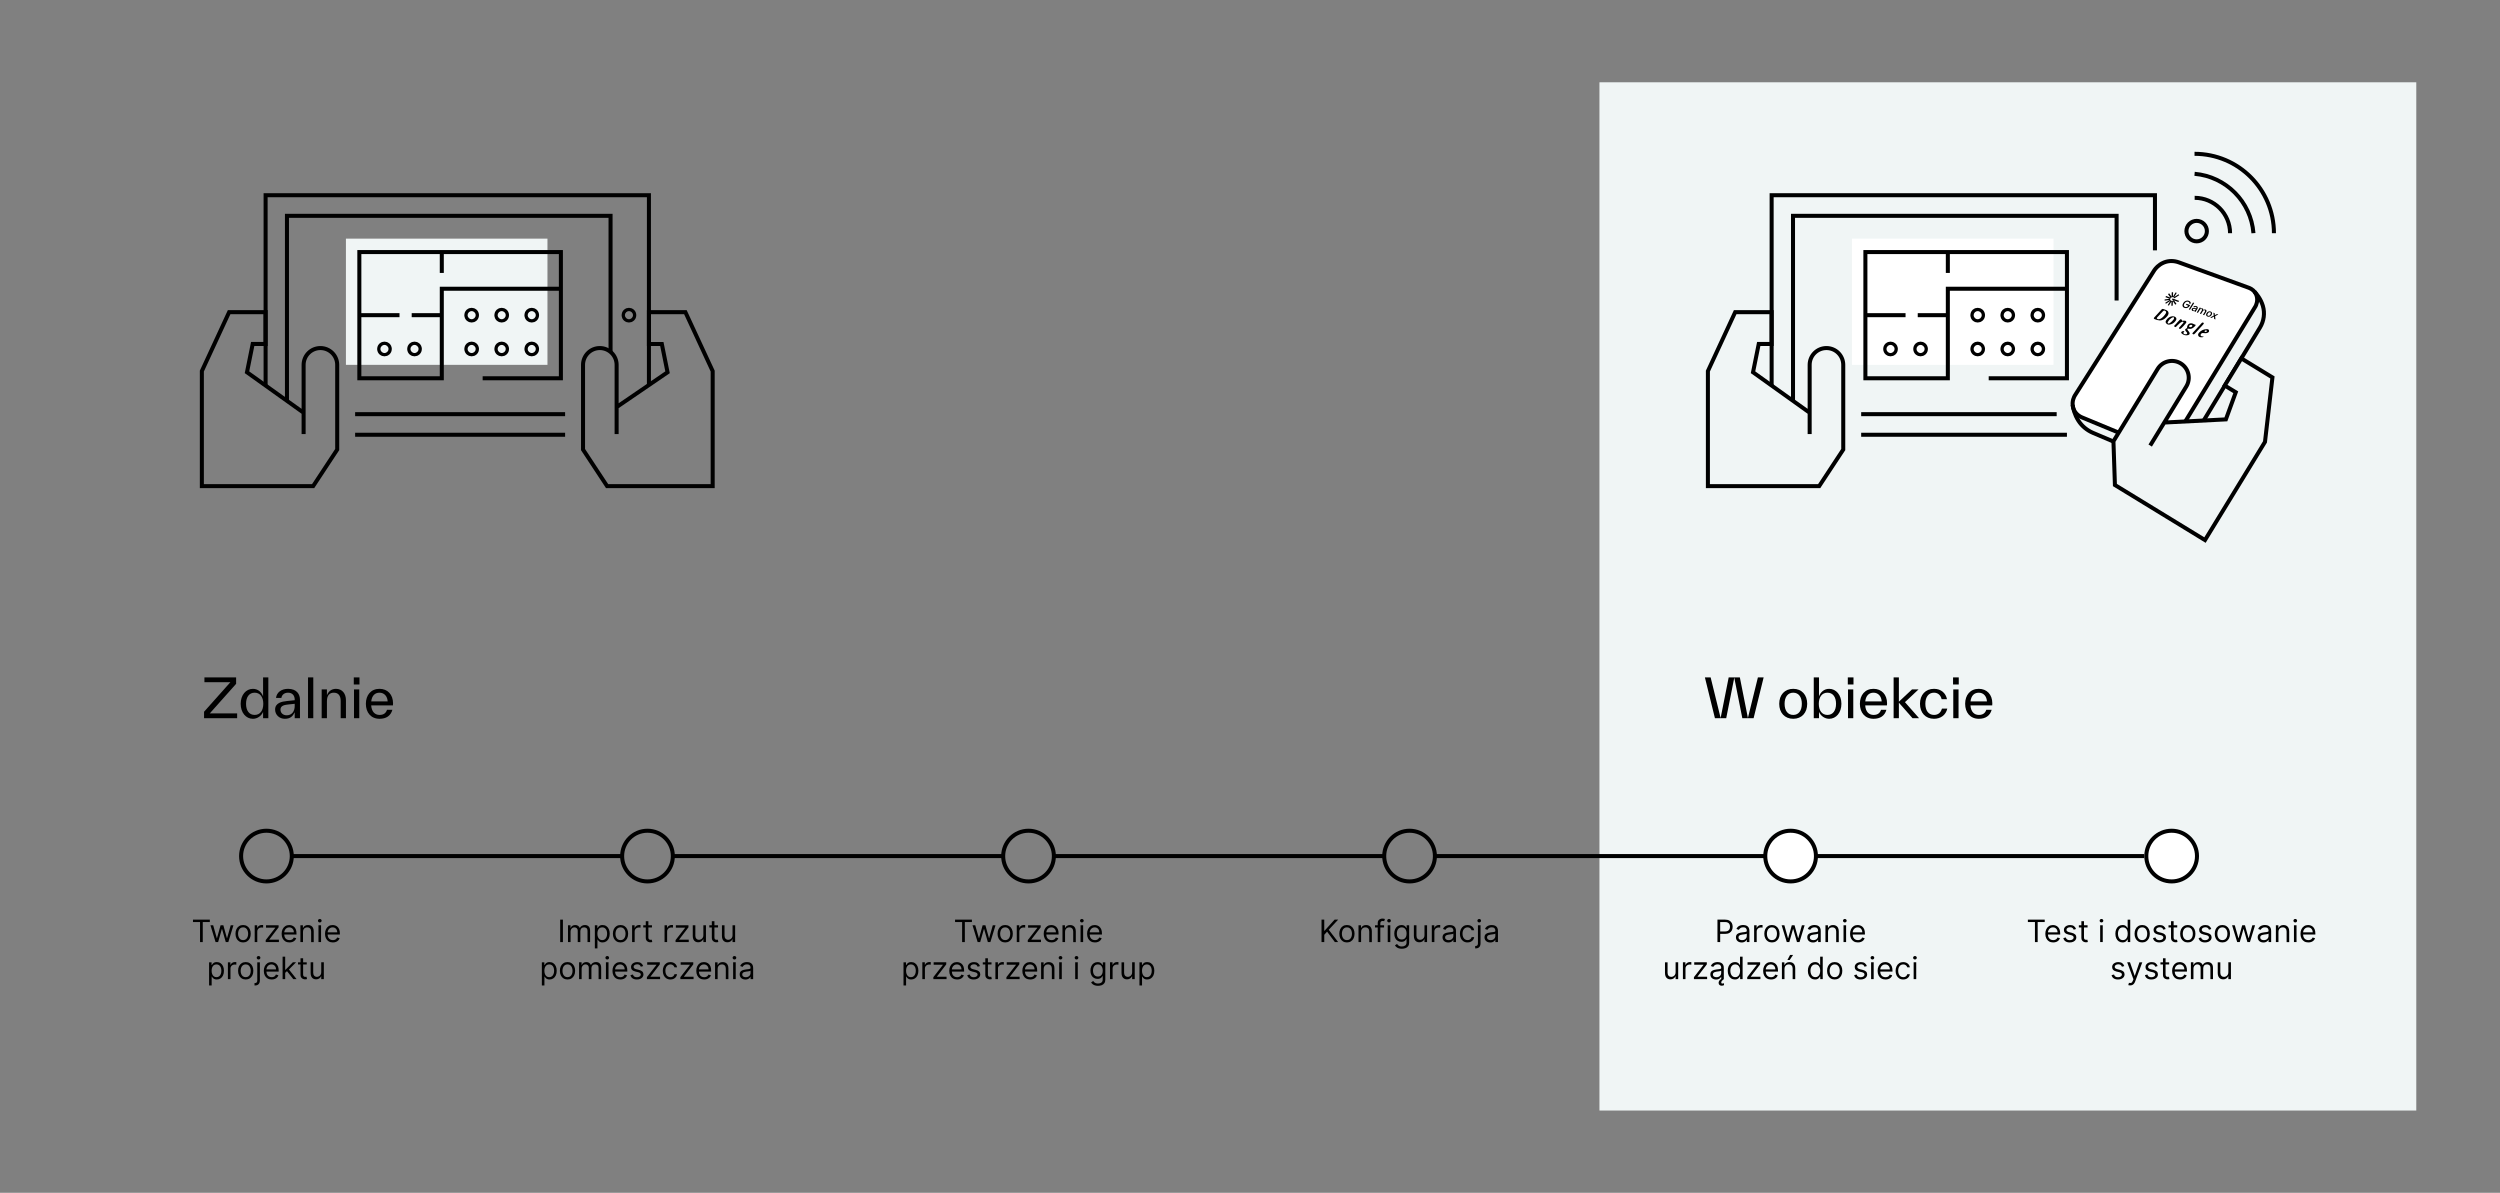 <?xml version="1.0" encoding="utf-8"?>
<!-- Generator: Adobe Illustrator 28.1.0, SVG Export Plug-In . SVG Version: 6.00 Build 0)  -->
<svg version="1.1" id="Layer" xmlns="http://www.w3.org/2000/svg" xmlns:xlink="http://www.w3.org/1999/xlink" x="0px" y="0px"
	 viewBox="0 0 1862.01 888.41" style="enable-background:new 0 0 1862.01 888.41;" xml:space="preserve">
<rect x="0" y="0" width="1862.01" height="888.41" fill="#808080" stroke="none"/>
<style type="text/css">
	.st0{fill:#F0F5F5;}
	.st1{fill:#FFFFFF;}
	.st2{display:none;fill:none;stroke:#000000;stroke-width:4;stroke-miterlimit:10;}
	.st3{fill:none;stroke:#000000;stroke-width:3;stroke-miterlimit:10;}
	.st4{fill:none;stroke:#000000;stroke-width:8.507;stroke-miterlimit:10;}
	.st5{fill:#FFFFFF;stroke:#000000;stroke-width:3;stroke-miterlimit:10;}
	.st6{fill-rule:evenodd;clip-rule:evenodd;fill:none;stroke:#000000;stroke-width:3;stroke-miterlimit:10;}
	.st7{fill:#F0F5F5;stroke:#000000;stroke-width:3;stroke-miterlimit:10;}
</style>
<rect x="1191.28" y="61.29" class="st0" width="608.38" height="765.84"/>
<rect x="257.64" y="177.74" class="st0" width="150.11" height="94"/>
<rect x="1379.35" y="177.74" class="st1" width="150.11" height="94"/>
<polygon class="st2" points="1644.34,-1155.58 1571.23,-1040.01 1652.95,-1006.89 1725.91,-1127.04 "/>
<g>
	<path d="M156.26,531.32h20.36v3.6h-24.64v-4.8l19.6-22h-19.32v-3.6h23.6v4.8L156.26,531.32z"/>
	<path d="M195.94,504.53h3.92v30.4h-3.92v-4.68c-1.32,3.08-4.36,5.12-7.56,5.12c-5.2,0-9.12-4.56-9.12-11.16
		c0-6.6,3.96-11.16,9.12-11.16c4,0,6.56,2.76,7.56,5.64V504.53z M196.1,524.2c0-5.04-2.36-8.28-6.44-8.28c-4.08,0-6.4,3.24-6.4,8.28
		s2.32,8.28,6.4,8.28C193.74,532.48,196.1,529.24,196.1,524.2z"/>
	<path d="M223.42,521.12v0.08v13.72h-3.92v-4.4c-1.48,3-3.24,4.84-7.4,4.84c-4,0-7.2-2.92-7.2-6.88c0-5,5-5.96,8.84-6.36l5.76-0.6
		v-0.36v-0.08c0-2.8-1.56-5.16-4.96-5.16c-3,0-4.68,1.84-4.96,3.88h-4c0.48-4.04,3.92-6.76,8.96-6.76
		C221.06,513.05,223.42,517.13,223.42,521.12z M219.5,525.8v-1.6l-4.28,0.44c-2.96,0.32-6.32,0.72-6.32,3.84
		c0,2.76,2.16,4.28,4.64,4.28C217.5,532.76,219.5,529.64,219.5,525.8z"/>
	<path d="M229.42,534.92v-30.4h3.92v30.4H229.42z"/>
	<path d="M257.66,521.56v0.08v13.28h-3.92v-12.68v-0.08c0-4.36-2-6.24-5.12-6.24c-3.12,0-5.12,1.92-5.12,6.32v12.68h-3.92v-21.44
		h3.92v4.36c0.96-2.52,3.04-4.8,6.72-4.8C255.06,513.05,257.66,516.77,257.66,521.56z"/>
	<path d="M263.5,509.81v-5.28h4.24v5.28H263.5z M263.66,534.92v-21.44h3.92v21.44H263.66z"/>
	<path d="M292.66,525.36h-16.2c0.32,4.64,2.68,7.12,6.24,7.12c3.12,0,4.76-1.44,5.56-3.84h4c-1.24,4.56-4.72,6.72-9.56,6.72
		c-6.48,0-10.2-4.72-10.2-11.16c0-6.52,3.8-11.16,10.16-11.16c6,0,10.08,4.24,10.08,10.84C292.74,524.28,292.7,524.84,292.66,525.36
		z M276.5,522.4h12.24c-0.24-3.84-2.56-6.48-6.08-6.48C279.26,515.93,276.98,518.12,276.5,522.4z"/>
</g>
<g>
	<path d="M143.73,686.74v-1.8h12.55v1.8h-5.26v14.93h-2.03v-14.93H143.73z"/>
	<path d="M160.56,701.67l-3.82-12.54h2.03l2.71,9.6h0.13l2.68-9.6h2.06l2.65,9.57h0.13l2.71-9.57h2.03l-3.82,12.54h-1.89l-2.75-9.64
		h-0.2l-2.75,9.64H160.56z"/>
	<path d="M181.07,701.93c-1.13,0-2.12-0.27-2.98-0.81c-0.85-0.54-1.52-1.29-1.99-2.26s-0.71-2.1-0.71-3.4
		c0-1.31,0.24-2.45,0.71-3.42s1.14-1.73,1.99-2.27c0.85-0.54,1.84-0.81,2.98-0.81c1.13,0,2.12,0.27,2.98,0.81s1.52,1.3,1.99,2.27
		s0.71,2.12,0.71,3.42c0,1.29-0.24,2.43-0.71,3.4s-1.14,1.72-1.99,2.26S182.2,701.93,181.07,701.93z M181.07,700.2
		c0.86,0,1.57-0.22,2.12-0.66s0.97-1.02,1.23-1.74s0.4-1.5,0.4-2.34c0-0.84-0.13-1.62-0.4-2.34c-0.27-0.72-0.68-1.31-1.23-1.76
		s-1.26-0.67-2.12-0.67s-1.57,0.22-2.12,0.67s-0.97,1.03-1.23,1.76c-0.27,0.72-0.4,1.5-0.4,2.34c0,0.84,0.13,1.62,0.4,2.34
		s0.68,1.3,1.23,1.74S180.21,700.2,181.07,700.2z"/>
	<path d="M189.7,701.67v-12.54h1.86v1.89h0.13c0.23-0.62,0.64-1.12,1.24-1.51c0.6-0.39,1.27-0.58,2.03-0.58c0.14,0,0.32,0,0.53,0.01
		c0.21,0,0.37,0.01,0.48,0.02v1.96c-0.07-0.02-0.21-0.04-0.45-0.08s-0.48-0.05-0.73-0.05c-0.61,0-1.15,0.13-1.63,0.38
		c-0.48,0.25-0.85,0.6-1.13,1.05c-0.28,0.44-0.41,0.95-0.41,1.51v7.94H189.7z"/>
	<path d="M197.9,701.67v-1.47l7.12-9.15v-0.13h-6.89v-1.8h9.38v1.54l-6.93,9.08v0.13h7.15v1.8H197.9z"/>
	<path d="M215.61,701.93c-1.21,0-2.25-0.27-3.12-0.8c-0.87-0.54-1.55-1.29-2.02-2.25c-0.47-0.97-0.71-2.09-0.71-3.38
		c0-1.28,0.24-2.42,0.71-3.4c0.47-0.98,1.13-1.75,1.98-2.3s1.84-0.83,2.97-0.83c0.65,0,1.3,0.11,1.94,0.33
		c0.64,0.22,1.22,0.57,1.74,1.06c0.52,0.49,0.94,1.13,1.25,1.93s0.47,1.79,0.47,2.96v0.82h-9.67v-1.67h7.71
		c0-0.71-0.14-1.34-0.42-1.89c-0.28-0.56-0.68-0.99-1.19-1.32c-0.51-0.32-1.12-0.48-1.82-0.48c-0.77,0-1.43,0.19-1.99,0.57
		c-0.56,0.38-0.99,0.87-1.29,1.47c-0.3,0.6-0.45,1.25-0.45,1.94v1.11c0,0.95,0.17,1.75,0.49,2.41c0.33,0.66,0.79,1.15,1.38,1.49
		c0.59,0.34,1.27,0.51,2.05,0.51c0.51,0,0.96-0.07,1.38-0.22c0.41-0.14,0.77-0.36,1.07-0.65c0.3-0.29,0.53-0.65,0.69-1.09l1.86,0.52
		c-0.2,0.63-0.53,1.19-0.99,1.66s-1.03,0.85-1.71,1.11S216.45,701.93,215.61,701.93z"/>
	<path d="M225.67,694.12v7.55h-1.93v-12.54h1.86v1.96h0.16c0.29-0.64,0.74-1.15,1.34-1.54c0.6-0.39,1.37-0.58,2.32-0.58
		c0.85,0,1.59,0.17,2.23,0.52s1.13,0.87,1.49,1.57s0.53,1.58,0.53,2.65v7.97h-1.93v-7.84c0-0.99-0.26-1.75-0.77-2.31
		s-1.21-0.83-2.11-0.83c-0.62,0-1.16,0.13-1.65,0.4c-0.48,0.27-0.86,0.66-1.14,1.17C225.81,692.78,225.67,693.4,225.67,694.12z"/>
	<path d="M238.18,687.04c-0.38,0-0.7-0.13-0.97-0.38s-0.4-0.56-0.4-0.92s0.13-0.67,0.4-0.92s0.59-0.38,0.97-0.38s0.7,0.13,0.97,0.38
		s0.4,0.56,0.4,0.92s-0.13,0.67-0.4,0.92S238.56,687.04,238.18,687.04z M237.2,701.67v-12.54h1.93v12.54H237.2z"/>
	<path d="M247.92,701.93c-1.21,0-2.25-0.27-3.12-0.8c-0.87-0.54-1.55-1.29-2.02-2.25c-0.47-0.97-0.71-2.09-0.71-3.38
		c0-1.28,0.24-2.42,0.71-3.4c0.47-0.98,1.13-1.75,1.98-2.3s1.84-0.83,2.97-0.83c0.65,0,1.3,0.11,1.94,0.33
		c0.64,0.22,1.22,0.57,1.74,1.06c0.52,0.49,0.94,1.13,1.25,1.93s0.47,1.79,0.47,2.96v0.82h-9.67v-1.67h7.71
		c0-0.71-0.14-1.34-0.42-1.89c-0.28-0.56-0.68-0.99-1.19-1.32c-0.51-0.32-1.12-0.48-1.82-0.48c-0.77,0-1.43,0.19-1.99,0.57
		c-0.56,0.38-0.99,0.87-1.29,1.47c-0.3,0.6-0.45,1.25-0.45,1.94v1.11c0,0.95,0.17,1.75,0.49,2.41c0.33,0.66,0.79,1.15,1.38,1.49
		c0.59,0.34,1.27,0.51,2.05,0.51c0.51,0,0.96-0.07,1.38-0.22c0.41-0.14,0.77-0.36,1.07-0.65c0.3-0.29,0.53-0.65,0.69-1.09l1.86,0.52
		c-0.2,0.63-0.53,1.19-0.99,1.66s-1.03,0.85-1.71,1.11S248.77,701.93,247.92,701.93z"/>
	<path d="M155.72,733.98v-17.25h1.86v1.99h0.23c0.14-0.22,0.34-0.5,0.59-0.84c0.25-0.34,0.62-0.65,1.09-0.92s1.12-0.4,1.94-0.4
		c1.06,0,1.99,0.26,2.79,0.79c0.81,0.53,1.44,1.28,1.89,2.25c0.45,0.97,0.68,2.11,0.68,3.43c0,1.33-0.23,2.48-0.68,3.45
		c-0.45,0.97-1.08,1.72-1.88,2.25c-0.8,0.53-1.72,0.8-2.77,0.8c-0.81,0-1.45-0.13-1.94-0.4c-0.48-0.27-0.86-0.58-1.12-0.92
		c-0.26-0.35-0.46-0.63-0.6-0.86h-0.16v6.63H155.72z M157.62,723c0,0.95,0.14,1.78,0.42,2.5c0.28,0.72,0.68,1.29,1.22,1.69
		c0.53,0.41,1.19,0.61,1.96,0.61c0.81,0,1.48-0.21,2.02-0.64c0.54-0.43,0.95-1,1.22-1.73c0.28-0.73,0.41-1.54,0.41-2.43
		c0-0.88-0.13-1.68-0.4-2.39c-0.27-0.71-0.68-1.27-1.22-1.69c-0.54-0.42-1.22-0.62-2.04-0.62c-0.78,0-1.44,0.2-1.98,0.59
		c-0.53,0.39-0.94,0.95-1.21,1.65S157.62,722.06,157.62,723z"/>
	<path d="M169.74,729.27v-12.54h1.86v1.89h0.13c0.23-0.62,0.64-1.12,1.24-1.51c0.6-0.39,1.27-0.58,2.03-0.58
		c0.14,0,0.32,0,0.53,0.01c0.21,0,0.37,0.01,0.48,0.02v1.96c-0.07-0.02-0.21-0.04-0.45-0.08c-0.23-0.04-0.48-0.05-0.73-0.05
		c-0.61,0-1.15,0.13-1.63,0.38s-0.85,0.6-1.13,1.05c-0.28,0.44-0.41,0.95-0.41,1.51v7.94H169.74z"/>
	<path d="M183,729.53c-1.13,0-2.12-0.27-2.98-0.81c-0.85-0.54-1.52-1.29-1.99-2.26c-0.48-0.97-0.71-2.1-0.71-3.4
		c0-1.31,0.24-2.45,0.71-3.42s1.14-1.73,1.99-2.27c0.85-0.54,1.84-0.81,2.98-0.81c1.13,0,2.12,0.27,2.98,0.81s1.52,1.3,1.99,2.27
		s0.71,2.12,0.71,3.42c0,1.3-0.24,2.43-0.71,3.4c-0.48,0.97-1.14,1.72-1.99,2.26S184.13,729.53,183,729.53z M183,727.8
		c0.86,0,1.57-0.22,2.12-0.66c0.56-0.44,0.97-1.02,1.23-1.74s0.4-1.5,0.4-2.34c0-0.84-0.13-1.62-0.4-2.34s-0.68-1.31-1.23-1.76
		c-0.56-0.45-1.26-0.67-2.12-0.67s-1.57,0.22-2.12,0.67c-0.56,0.45-0.97,1.03-1.23,1.76s-0.4,1.51-0.4,2.34
		c0,0.84,0.13,1.62,0.4,2.34s0.68,1.3,1.23,1.74C181.43,727.58,182.14,727.8,183,727.8z"/>
	<path d="M191.63,716.73h1.93v13.46c0,0.77-0.13,1.44-0.4,2.01c-0.26,0.57-0.66,1.01-1.19,1.32c-0.53,0.31-1.2,0.47-2.01,0.47
		c-0.07,0-0.13,0-0.2,0s-0.13,0-0.2,0v-1.8c0.07,0,0.12,0,0.18,0s0.11,0,0.18,0c0.59,0,1.02-0.17,1.29-0.52
		c0.27-0.35,0.41-0.84,0.41-1.47V716.73z M192.57,714.64c-0.38,0-0.7-0.13-0.97-0.38s-0.4-0.56-0.4-0.92s0.13-0.67,0.4-0.92
		s0.59-0.38,0.97-0.38c0.38,0,0.7,0.13,0.97,0.38s0.4,0.56,0.4,0.92s-0.13,0.67-0.4,0.92S192.95,714.64,192.57,714.64z"/>
	<path d="M202.34,729.53c-1.21,0-2.25-0.27-3.12-0.8c-0.87-0.54-1.55-1.29-2.02-2.25c-0.47-0.97-0.71-2.09-0.71-3.38
		s0.24-2.42,0.71-3.4c0.47-0.98,1.13-1.75,1.98-2.3s1.84-0.83,2.97-0.83c0.65,0,1.3,0.11,1.94,0.33c0.64,0.22,1.22,0.57,1.74,1.06
		c0.52,0.49,0.94,1.13,1.25,1.93s0.47,1.79,0.47,2.96v0.82h-9.67v-1.67h7.71c0-0.71-0.14-1.34-0.42-1.89
		c-0.28-0.56-0.68-0.99-1.19-1.32s-1.12-0.48-1.82-0.48c-0.77,0-1.43,0.19-1.99,0.57c-0.56,0.38-0.99,0.87-1.29,1.47
		c-0.3,0.61-0.45,1.25-0.45,1.94v1.11c0,0.95,0.17,1.75,0.49,2.41s0.79,1.15,1.38,1.49c0.59,0.34,1.27,0.51,2.05,0.51
		c0.51,0,0.96-0.07,1.38-0.22c0.41-0.14,0.77-0.36,1.07-0.65c0.3-0.29,0.53-0.65,0.69-1.09l1.86,0.52c-0.2,0.63-0.53,1.19-0.99,1.66
		s-1.03,0.85-1.71,1.11C203.96,729.4,203.19,729.53,202.34,729.53z"/>
	<path d="M210.48,729.27v-16.73h1.93v16.73H210.48z M212.27,724.7l-0.03-2.39h0.39l5.49-5.59h2.38l-5.85,5.91h-0.16L212.27,724.7z
		 M218.45,729.27l-4.9-6.21l1.37-1.34l5.98,7.55H218.45z"/>
	<path d="M228.45,716.73v1.63h-6.5v-1.63H228.45z M223.84,713.72h1.93v11.96c0,0.54,0.08,0.95,0.24,1.22
		c0.16,0.27,0.37,0.45,0.62,0.54c0.25,0.09,0.52,0.13,0.8,0.13c0.21,0,0.39-0.01,0.52-0.04c0.14-0.02,0.25-0.04,0.33-0.06l0.39,1.73
		c-0.13,0.05-0.31,0.1-0.55,0.15c-0.23,0.05-0.53,0.08-0.89,0.08c-0.54,0-1.08-0.12-1.6-0.35c-0.52-0.23-0.95-0.59-1.29-1.07
		c-0.34-0.48-0.51-1.08-0.51-1.81V713.72z"/>
	<path d="M239.26,724.14v-7.42h1.93v12.54h-1.93v-2.12h-0.13c-0.29,0.64-0.75,1.18-1.37,1.62c-0.62,0.44-1.41,0.67-2.35,0.67
		c-0.78,0-1.48-0.17-2.09-0.52c-0.61-0.35-1.09-0.87-1.44-1.57s-0.52-1.58-0.52-2.65v-7.97h1.93v7.84c0,0.92,0.26,1.64,0.77,2.19
		c0.51,0.54,1.17,0.82,1.97,0.82c0.48,0,0.97-0.12,1.47-0.37c0.5-0.24,0.92-0.62,1.26-1.13
		C239.09,725.57,239.26,724.93,239.26,724.14z"/>
</g>
<g>
	<path d="M419.26,684.95v16.73h-2.03v-16.73H419.26z"/>
	<path d="M423.05,701.67v-12.54h1.86v1.96h0.16c0.26-0.67,0.68-1.19,1.27-1.56s1.28-0.56,2.1-0.56c0.83,0,1.52,0.19,2.07,0.56
		s0.98,0.89,1.29,1.56h0.13c0.32-0.65,0.8-1.16,1.45-1.55c0.64-0.38,1.41-0.58,2.31-0.58c1.12,0,2.04,0.35,2.75,1.05
		c0.71,0.7,1.07,1.79,1.07,3.26v8.4h-1.93v-8.4c0-0.92-0.25-1.59-0.76-1.98c-0.51-0.4-1.1-0.6-1.79-0.6c-0.88,0-1.57,0.27-2.05,0.8
		c-0.48,0.53-0.73,1.2-0.73,2.01v8.17h-1.96v-8.59c0-0.71-0.23-1.29-0.69-1.73c-0.46-0.44-1.06-0.66-1.79-0.66
		c-0.5,0-0.97,0.13-1.4,0.4c-0.43,0.27-0.78,0.63-1.05,1.11c-0.26,0.47-0.4,1.01-0.4,1.63v7.84H423.05z"/>
	<path d="M443.05,706.38v-17.25h1.86v1.99h0.23c0.14-0.22,0.34-0.5,0.59-0.84c0.25-0.34,0.62-0.65,1.09-0.92s1.12-0.4,1.94-0.4
		c1.06,0,1.99,0.26,2.79,0.79c0.81,0.53,1.44,1.28,1.89,2.25c0.45,0.97,0.68,2.11,0.68,3.43c0,1.33-0.23,2.48-0.68,3.45
		c-0.45,0.97-1.08,1.72-1.88,2.25c-0.8,0.53-1.72,0.8-2.77,0.8c-0.81,0-1.45-0.13-1.94-0.4c-0.48-0.27-0.86-0.58-1.12-0.92
		c-0.26-0.35-0.46-0.63-0.6-0.86h-0.16v6.63H443.05z M444.94,695.4c0,0.95,0.14,1.78,0.42,2.5c0.28,0.72,0.68,1.29,1.22,1.69
		c0.53,0.41,1.19,0.61,1.96,0.61c0.81,0,1.48-0.21,2.02-0.64c0.54-0.43,0.95-1,1.22-1.73c0.28-0.73,0.41-1.54,0.41-2.43
		c0-0.88-0.13-1.68-0.4-2.39c-0.27-0.71-0.68-1.27-1.22-1.69c-0.54-0.42-1.22-0.62-2.04-0.62c-0.78,0-1.44,0.2-1.98,0.59
		c-0.53,0.39-0.94,0.95-1.21,1.65S444.94,694.46,444.94,695.4z"/>
	<path d="M462.16,701.93c-1.13,0-2.12-0.27-2.98-0.81c-0.85-0.54-1.52-1.29-1.99-2.26c-0.48-0.97-0.71-2.1-0.71-3.4
		c0-1.31,0.24-2.45,0.71-3.42s1.14-1.73,1.99-2.27c0.85-0.54,1.84-0.81,2.98-0.81c1.13,0,2.12,0.27,2.98,0.81s1.52,1.3,1.99,2.27
		s0.71,2.12,0.71,3.42c0,1.3-0.24,2.43-0.71,3.4c-0.48,0.97-1.14,1.72-1.99,2.26S463.29,701.93,462.16,701.93z M462.16,700.2
		c0.86,0,1.57-0.22,2.12-0.66c0.56-0.44,0.97-1.02,1.23-1.74s0.4-1.5,0.4-2.34c0-0.84-0.13-1.62-0.4-2.34s-0.68-1.31-1.23-1.76
		c-0.56-0.45-1.26-0.67-2.12-0.67s-1.57,0.22-2.12,0.67c-0.56,0.45-0.97,1.03-1.23,1.76s-0.4,1.51-0.4,2.34
		c0,0.84,0.13,1.62,0.4,2.34s0.68,1.3,1.23,1.74C460.59,699.98,461.3,700.2,462.16,700.2z"/>
	<path d="M470.79,701.67v-12.54h1.86v1.89h0.13c0.23-0.62,0.64-1.12,1.24-1.51c0.6-0.39,1.27-0.58,2.03-0.58
		c0.14,0,0.32,0,0.53,0.01c0.21,0,0.37,0.01,0.48,0.02v1.96c-0.07-0.02-0.21-0.04-0.45-0.08c-0.23-0.04-0.48-0.05-0.73-0.05
		c-0.61,0-1.15,0.13-1.63,0.38s-0.85,0.6-1.13,1.05c-0.28,0.44-0.41,0.95-0.41,1.51v7.94H470.79z"/>
	<path d="M485.58,689.13v1.63h-6.5v-1.63H485.58z M480.98,686.12h1.93v11.96c0,0.54,0.08,0.95,0.24,1.22
		c0.16,0.27,0.37,0.45,0.62,0.54c0.25,0.09,0.52,0.13,0.8,0.13c0.21,0,0.39-0.01,0.52-0.04c0.14-0.02,0.25-0.04,0.33-0.06l0.39,1.73
		c-0.13,0.05-0.31,0.1-0.55,0.15c-0.23,0.05-0.53,0.08-0.89,0.08c-0.54,0-1.08-0.12-1.6-0.35c-0.52-0.23-0.95-0.59-1.29-1.07
		c-0.34-0.48-0.51-1.08-0.51-1.81V686.12z"/>
	<path d="M494.96,701.67v-12.54h1.86v1.89h0.13c0.23-0.62,0.64-1.12,1.24-1.51c0.6-0.39,1.27-0.58,2.03-0.58
		c0.14,0,0.32,0,0.53,0.01c0.21,0,0.37,0.01,0.48,0.02v1.96c-0.07-0.02-0.21-0.04-0.45-0.08c-0.23-0.04-0.48-0.05-0.73-0.05
		c-0.61,0-1.15,0.13-1.63,0.38s-0.85,0.6-1.13,1.05c-0.28,0.44-0.41,0.95-0.41,1.51v7.94H494.96z"/>
	<path d="M503.16,701.67v-1.47l7.12-9.15v-0.13h-6.89v-1.8h9.38v1.54l-6.93,9.08v0.13h7.15v1.8H503.16z"/>
	<path d="M523.87,696.54v-7.42h1.93v12.54h-1.93v-2.12h-0.13c-0.29,0.64-0.75,1.18-1.37,1.62c-0.62,0.44-1.41,0.67-2.35,0.67
		c-0.78,0-1.48-0.17-2.09-0.52c-0.61-0.35-1.09-0.87-1.44-1.57s-0.52-1.58-0.52-2.65v-7.97h1.93v7.84c0,0.92,0.26,1.64,0.77,2.19
		c0.51,0.54,1.17,0.82,1.97,0.82c0.48,0,0.97-0.12,1.47-0.37c0.5-0.24,0.92-0.62,1.26-1.13
		C523.7,697.97,523.87,697.33,523.87,696.54z"/>
	<path d="M534.79,689.13v1.63h-6.5v-1.63H534.79z M530.18,686.12h1.93v11.96c0,0.54,0.08,0.95,0.24,1.22
		c0.16,0.27,0.37,0.45,0.62,0.54c0.25,0.09,0.52,0.13,0.8,0.13c0.21,0,0.39-0.01,0.52-0.04c0.14-0.02,0.25-0.04,0.33-0.06l0.39,1.73
		c-0.13,0.05-0.31,0.1-0.55,0.15c-0.23,0.05-0.53,0.08-0.89,0.08c-0.54,0-1.08-0.12-1.6-0.35c-0.52-0.23-0.95-0.59-1.29-1.07
		c-0.34-0.48-0.51-1.08-0.51-1.81V686.12z"/>
	<path d="M545.6,696.54v-7.42h1.93v12.54h-1.93v-2.12h-0.13c-0.29,0.64-0.75,1.18-1.37,1.62c-0.62,0.44-1.41,0.67-2.35,0.67
		c-0.78,0-1.48-0.17-2.09-0.52c-0.61-0.35-1.09-0.87-1.44-1.57s-0.52-1.58-0.52-2.65v-7.97h1.93v7.84c0,0.92,0.26,1.64,0.77,2.19
		c0.51,0.54,1.17,0.82,1.97,0.82c0.48,0,0.97-0.12,1.47-0.37c0.5-0.24,0.92-0.62,1.26-1.13C545.43,697.97,545.6,697.33,545.6,696.54
		z"/>
	<path d="M403.57,733.98v-17.25h1.86v1.99h0.23c0.14-0.22,0.34-0.5,0.59-0.84s0.62-0.65,1.09-0.92s1.12-0.4,1.94-0.4
		c1.06,0,1.99,0.26,2.79,0.79c0.81,0.53,1.44,1.28,1.89,2.25c0.45,0.97,0.68,2.11,0.68,3.43c0,1.33-0.23,2.48-0.68,3.45
		c-0.45,0.97-1.08,1.72-1.88,2.25c-0.8,0.53-1.72,0.8-2.77,0.8c-0.81,0-1.45-0.13-1.94-0.4c-0.48-0.27-0.86-0.58-1.12-0.92
		c-0.26-0.35-0.46-0.63-0.6-0.86h-0.16v6.63H403.57z M405.46,723c0,0.95,0.14,1.78,0.42,2.5c0.28,0.72,0.68,1.29,1.22,1.69
		c0.53,0.41,1.19,0.61,1.96,0.61c0.81,0,1.48-0.21,2.02-0.64c0.54-0.43,0.95-1,1.22-1.73c0.28-0.73,0.41-1.54,0.41-2.43
		c0-0.88-0.13-1.68-0.4-2.39c-0.27-0.71-0.68-1.28-1.22-1.69c-0.54-0.42-1.22-0.62-2.04-0.62c-0.78,0-1.44,0.2-1.98,0.59
		c-0.53,0.4-0.94,0.95-1.21,1.65S405.46,722.06,405.46,723z"/>
	<path d="M422.68,729.53c-1.13,0-2.12-0.27-2.98-0.81c-0.85-0.54-1.52-1.29-1.99-2.26s-0.71-2.1-0.71-3.4
		c0-1.31,0.24-2.45,0.71-3.42s1.14-1.73,1.99-2.27c0.85-0.54,1.84-0.81,2.98-0.81c1.13,0,2.12,0.27,2.98,0.81s1.52,1.3,1.99,2.27
		s0.71,2.12,0.71,3.42c0,1.3-0.24,2.43-0.71,3.4s-1.14,1.72-1.99,2.26S423.81,729.53,422.68,729.53z M422.68,727.8
		c0.86,0,1.57-0.22,2.12-0.66s0.97-1.02,1.23-1.74s0.4-1.5,0.4-2.34c0-0.84-0.13-1.62-0.4-2.34c-0.27-0.72-0.68-1.31-1.23-1.76
		c-0.56-0.45-1.26-0.67-2.12-0.67s-1.57,0.22-2.12,0.67c-0.56,0.45-0.97,1.03-1.23,1.76c-0.27,0.72-0.4,1.51-0.4,2.34
		c0,0.84,0.13,1.62,0.4,2.34s0.68,1.3,1.23,1.74S421.82,727.8,422.68,727.8z"/>
	<path d="M431.3,729.27v-12.55h1.86v1.96h0.16c0.26-0.67,0.68-1.19,1.27-1.56s1.28-0.56,2.1-0.56c0.83,0,1.52,0.19,2.07,0.56
		s0.98,0.89,1.29,1.56h0.13c0.32-0.65,0.8-1.16,1.45-1.55c0.64-0.38,1.41-0.58,2.31-0.58c1.12,0,2.04,0.35,2.75,1.05
		c0.71,0.7,1.07,1.79,1.07,3.26v8.4h-1.93v-8.4c0-0.92-0.25-1.59-0.76-1.98s-1.1-0.6-1.79-0.6c-0.88,0-1.57,0.27-2.05,0.8
		s-0.73,1.2-0.73,2.01v8.17h-1.96v-8.59c0-0.71-0.23-1.29-0.69-1.73c-0.46-0.44-1.06-0.66-1.79-0.66c-0.5,0-0.97,0.13-1.4,0.4
		c-0.43,0.27-0.78,0.64-1.05,1.11c-0.26,0.47-0.4,1.01-0.4,1.63v7.84H431.3z"/>
	<path d="M452.28,714.64c-0.38,0-0.7-0.13-0.97-0.38s-0.4-0.56-0.4-0.92s0.13-0.67,0.4-0.92s0.59-0.38,0.97-0.38s0.7,0.13,0.97,0.38
		s0.4,0.56,0.4,0.92s-0.13,0.67-0.4,0.92S452.65,714.64,452.28,714.64z M451.3,729.27v-12.55h1.93v12.55H451.3z"/>
	<path d="M462.01,729.53c-1.21,0-2.25-0.27-3.12-0.8s-1.55-1.29-2.02-2.25c-0.47-0.97-0.71-2.09-0.71-3.38s0.24-2.42,0.71-3.4
		c0.47-0.98,1.13-1.75,1.98-2.3s1.84-0.83,2.97-0.83c0.65,0,1.3,0.11,1.94,0.33c0.64,0.22,1.22,0.57,1.74,1.06
		c0.52,0.49,0.94,1.13,1.25,1.93c0.31,0.8,0.47,1.79,0.47,2.96v0.82h-9.67v-1.67h7.71c0-0.71-0.14-1.34-0.42-1.89
		c-0.28-0.55-0.68-0.99-1.19-1.31s-1.12-0.48-1.82-0.48c-0.77,0-1.43,0.19-1.99,0.57c-0.56,0.38-0.99,0.87-1.29,1.47
		s-0.45,1.25-0.45,1.94v1.11c0,0.95,0.17,1.75,0.49,2.41s0.79,1.15,1.38,1.5c0.59,0.34,1.27,0.51,2.05,0.51
		c0.51,0,0.96-0.07,1.38-0.22s0.77-0.36,1.07-0.65c0.3-0.29,0.53-0.66,0.69-1.09l1.86,0.52c-0.2,0.63-0.53,1.19-0.99,1.66
		s-1.03,0.85-1.71,1.11S462.86,729.53,462.01,729.53z"/>
	<path d="M479.03,719.54l-1.73,0.49c-0.11-0.29-0.27-0.57-0.48-0.85c-0.21-0.28-0.49-0.5-0.85-0.68s-0.82-0.27-1.38-0.27
		c-0.77,0-1.41,0.17-1.92,0.53c-0.51,0.35-0.76,0.8-0.76,1.33c0,0.48,0.17,0.86,0.52,1.14c0.35,0.28,0.89,0.51,1.63,0.69l1.86,0.46
		c1.12,0.27,1.96,0.69,2.51,1.25c0.55,0.56,0.82,1.28,0.82,2.15c0,0.72-0.21,1.36-0.62,1.93c-0.41,0.57-0.98,1.01-1.72,1.34
		c-0.73,0.33-1.59,0.49-2.56,0.49c-1.28,0-2.34-0.28-3.18-0.83c-0.84-0.56-1.37-1.37-1.59-2.43l1.83-0.46
		c0.17,0.67,0.5,1.18,0.99,1.52c0.49,0.34,1.13,0.51,1.92,0.51c0.9,0,1.61-0.19,2.14-0.58c0.53-0.38,0.8-0.85,0.8-1.38
		c0-0.44-0.15-0.8-0.46-1.1s-0.77-0.52-1.4-0.67l-2.09-0.49c-1.15-0.27-1.99-0.7-2.53-1.27c-0.54-0.58-0.8-1.29-0.8-2.16
		c0-0.71,0.2-1.33,0.6-1.88s0.95-0.97,1.64-1.28s1.48-0.47,2.36-0.47c1.24,0,2.22,0.27,2.93,0.82
		C478.23,717.92,478.73,718.64,479.03,719.54z"/>
	<path d="M481.81,729.27v-1.47l7.12-9.15v-0.13h-6.89v-1.8h9.38v1.54l-6.93,9.08v0.13h7.15v1.8H481.81z"/>
	<path d="M499.35,729.53c-1.18,0-2.19-0.28-3.04-0.83c-0.85-0.56-1.5-1.32-1.96-2.29s-0.69-2.09-0.69-3.34
		c0-1.27,0.24-2.4,0.71-3.38c0.47-0.98,1.13-1.74,1.98-2.29s1.84-0.83,2.97-0.83c0.88,0,1.68,0.16,2.38,0.49s1.29,0.78,1.74,1.37
		c0.45,0.59,0.73,1.27,0.84,2.06h-1.93c-0.15-0.57-0.47-1.08-0.98-1.52c-0.5-0.44-1.18-0.67-2.03-0.67c-0.75,0-1.41,0.2-1.97,0.58
		c-0.56,0.39-1,0.94-1.32,1.64s-0.47,1.53-0.47,2.48c0,0.97,0.15,1.81,0.46,2.53s0.74,1.28,1.31,1.67s1.23,0.6,1.99,0.6
		c0.5,0,0.96-0.09,1.36-0.26s0.75-0.42,1.04-0.75c0.28-0.33,0.49-0.72,0.6-1.18h1.93c-0.11,0.74-0.38,1.41-0.8,2
		s-0.99,1.06-1.69,1.41C501.09,729.36,500.28,729.53,499.35,729.53z"/>
	<path d="M506.74,729.27v-1.47l7.12-9.15v-0.13h-6.89v-1.8h9.38v1.54l-6.93,9.08v0.13h7.15v1.8H506.74z"/>
	<path d="M524.45,729.53c-1.21,0-2.25-0.27-3.12-0.8s-1.55-1.29-2.02-2.25c-0.47-0.97-0.71-2.09-0.71-3.38s0.24-2.42,0.71-3.4
		c0.47-0.98,1.13-1.75,1.98-2.3s1.84-0.83,2.97-0.83c0.65,0,1.3,0.11,1.94,0.33c0.64,0.22,1.22,0.57,1.74,1.06
		c0.52,0.49,0.94,1.13,1.25,1.93c0.31,0.8,0.47,1.79,0.47,2.96v0.82h-9.67v-1.67h7.71c0-0.71-0.14-1.34-0.42-1.89
		c-0.28-0.55-0.68-0.99-1.19-1.31s-1.12-0.48-1.82-0.48c-0.77,0-1.43,0.19-1.99,0.57c-0.56,0.38-0.99,0.87-1.29,1.47
		s-0.45,1.25-0.45,1.94v1.11c0,0.95,0.17,1.75,0.49,2.41s0.79,1.15,1.38,1.5c0.59,0.34,1.27,0.51,2.05,0.51
		c0.51,0,0.96-0.07,1.38-0.22s0.77-0.36,1.07-0.65c0.3-0.29,0.53-0.66,0.69-1.09l1.86,0.52c-0.2,0.63-0.53,1.19-0.99,1.66
		s-1.03,0.85-1.71,1.11S525.29,729.53,524.45,729.53z"/>
	<path d="M534.51,721.73v7.55h-1.93v-12.55h1.86v1.96h0.16c0.29-0.64,0.74-1.15,1.34-1.54c0.6-0.39,1.37-0.58,2.32-0.58
		c0.85,0,1.59,0.17,2.23,0.52s1.13,0.87,1.49,1.57s0.53,1.58,0.53,2.65v7.97h-1.93v-7.84c0-0.99-0.26-1.75-0.77-2.31
		c-0.51-0.55-1.21-0.83-2.11-0.83c-0.62,0-1.16,0.13-1.65,0.4c-0.48,0.27-0.86,0.66-1.14,1.17S534.51,721,534.51,721.73z"/>
	<path d="M547.02,714.64c-0.38,0-0.7-0.13-0.97-0.38s-0.4-0.56-0.4-0.92s0.13-0.67,0.4-0.92s0.59-0.38,0.97-0.38s0.7,0.13,0.97,0.38
		s0.4,0.56,0.4,0.92s-0.13,0.67-0.4,0.92S547.4,714.64,547.02,714.64z M546.04,729.27v-12.55h1.93v12.55H546.04z"/>
	<path d="M555.19,729.57c-0.79,0-1.52-0.15-2.16-0.45c-0.65-0.3-1.16-0.74-1.54-1.31c-0.38-0.58-0.57-1.27-0.57-2.09
		c0-0.72,0.14-1.3,0.42-1.75s0.66-0.8,1.14-1.06s1-0.45,1.57-0.58c0.57-0.13,1.15-0.23,1.74-0.31c0.76-0.1,1.38-0.17,1.86-0.22
		s0.83-0.14,1.04-0.27c0.22-0.12,0.33-0.34,0.33-0.65v-0.07c0-0.81-0.22-1.43-0.66-1.88c-0.44-0.45-1.1-0.67-1.99-0.67
		c-0.92,0-1.64,0.2-2.16,0.6c-0.52,0.4-0.89,0.83-1.1,1.29l-1.83-0.65c0.33-0.76,0.76-1.36,1.31-1.79c0.55-0.43,1.15-0.73,1.8-0.9
		c0.65-0.17,1.29-0.26,1.92-0.26c0.4,0,0.87,0.05,1.39,0.14c0.53,0.09,1.04,0.29,1.53,0.58c0.49,0.29,0.9,0.74,1.23,1.33
		c0.33,0.59,0.49,1.39,0.49,2.38v8.27h-1.93v-1.7h-0.1c-0.13,0.27-0.35,0.56-0.65,0.87c-0.31,0.31-0.71,0.57-1.22,0.79
		C556.54,729.46,555.92,729.57,555.19,729.57z M555.48,727.83c0.76,0,1.41-0.15,1.93-0.45s0.92-0.69,1.19-1.16
		c0.27-0.47,0.4-0.97,0.4-1.5v-1.76c-0.08,0.1-0.26,0.19-0.54,0.27c-0.27,0.08-0.59,0.15-0.95,0.2s-0.7,0.11-1.04,0.15
		s-0.61,0.07-0.81,0.1c-0.5,0.07-0.97,0.17-1.4,0.31c-0.43,0.14-0.78,0.36-1.04,0.65c-0.26,0.29-0.4,0.67-0.4,1.16
		c0,0.67,0.25,1.17,0.75,1.51C554.08,727.66,554.71,727.83,555.48,727.83z"/>
</g>
<g>
	<path d="M711.33,686.74v-1.8h12.55v1.8h-5.26v14.93h-2.03v-14.93H711.33z"/>
	<path d="M728.15,701.67l-3.82-12.54h2.03l2.71,9.61h0.13l2.68-9.61h2.06l2.65,9.57h0.13l2.71-9.57h2.03l-3.82,12.54h-1.89
		l-2.75-9.64h-0.2l-2.75,9.64H728.15z"/>
	<path d="M748.67,701.93c-1.13,0-2.12-0.27-2.98-0.81c-0.85-0.54-1.52-1.29-1.99-2.26c-0.48-0.97-0.71-2.1-0.71-3.4
		c0-1.31,0.24-2.45,0.71-3.42s1.14-1.73,1.99-2.27c0.85-0.54,1.84-0.81,2.98-0.81c1.13,0,2.12,0.27,2.98,0.81s1.52,1.3,1.99,2.27
		s0.71,2.12,0.71,3.42c0,1.3-0.24,2.43-0.71,3.4c-0.48,0.97-1.14,1.72-1.99,2.26S749.8,701.93,748.67,701.93z M748.67,700.2
		c0.86,0,1.57-0.22,2.12-0.66c0.56-0.44,0.97-1.02,1.23-1.74s0.4-1.5,0.4-2.34c0-0.84-0.13-1.62-0.4-2.34s-0.68-1.31-1.23-1.76
		c-0.56-0.45-1.26-0.67-2.12-0.67s-1.57,0.22-2.12,0.67c-0.56,0.45-0.97,1.03-1.23,1.76s-0.4,1.51-0.4,2.34
		c0,0.84,0.13,1.62,0.4,2.34s0.68,1.3,1.23,1.74C747.1,699.98,747.81,700.2,748.67,700.2z"/>
	<path d="M757.29,701.67v-12.54h1.86v1.89h0.13c0.23-0.62,0.64-1.12,1.24-1.51c0.6-0.39,1.27-0.58,2.03-0.58
		c0.14,0,0.32,0,0.53,0.01c0.21,0,0.37,0.01,0.48,0.02v1.96c-0.07-0.02-0.21-0.04-0.45-0.08c-0.23-0.04-0.48-0.05-0.73-0.05
		c-0.61,0-1.15,0.13-1.63,0.38s-0.85,0.6-1.13,1.05c-0.28,0.44-0.41,0.95-0.41,1.51v7.94H757.29z"/>
	<path d="M765.49,701.67v-1.47l7.12-9.15v-0.13h-6.89v-1.8h9.38v1.54l-6.93,9.08v0.13h7.15v1.8H765.49z"/>
	<path d="M783.2,701.93c-1.21,0-2.25-0.27-3.12-0.8c-0.87-0.54-1.55-1.29-2.02-2.25c-0.47-0.97-0.71-2.09-0.71-3.38
		s0.24-2.42,0.71-3.4c0.47-0.98,1.13-1.75,1.98-2.3s1.84-0.83,2.97-0.83c0.65,0,1.3,0.11,1.94,0.33c0.64,0.22,1.22,0.57,1.74,1.06
		c0.52,0.49,0.94,1.13,1.25,1.93s0.47,1.79,0.47,2.96v0.82h-9.67v-1.67h7.71c0-0.71-0.14-1.34-0.42-1.89
		c-0.28-0.56-0.68-0.99-1.19-1.32s-1.12-0.48-1.82-0.48c-0.77,0-1.43,0.19-1.99,0.57c-0.56,0.38-0.99,0.87-1.29,1.47
		c-0.3,0.61-0.45,1.25-0.45,1.94v1.11c0,0.95,0.17,1.75,0.49,2.41s0.79,1.15,1.38,1.49c0.59,0.34,1.27,0.51,2.05,0.51
		c0.51,0,0.96-0.07,1.38-0.22c0.41-0.14,0.77-0.36,1.07-0.65c0.3-0.29,0.53-0.65,0.69-1.09l1.86,0.52c-0.2,0.63-0.53,1.19-0.99,1.66
		s-1.03,0.85-1.71,1.11C784.82,701.8,784.05,701.93,783.2,701.93z"/>
	<path d="M793.26,694.12v7.55h-1.93v-12.54h1.86v1.96h0.16c0.29-0.64,0.74-1.15,1.34-1.54c0.6-0.39,1.37-0.58,2.32-0.58
		c0.85,0,1.59,0.17,2.23,0.52s1.13,0.87,1.49,1.57c0.35,0.7,0.53,1.58,0.53,2.65v7.97h-1.93v-7.84c0-0.99-0.26-1.76-0.77-2.31
		c-0.51-0.55-1.21-0.83-2.11-0.83c-0.62,0-1.16,0.13-1.65,0.4c-0.48,0.27-0.86,0.66-1.14,1.17S793.26,693.4,793.26,694.12z"/>
	<path d="M805.78,687.04c-0.38,0-0.7-0.13-0.97-0.38s-0.4-0.56-0.4-0.92s0.13-0.67,0.4-0.92s0.59-0.38,0.97-0.38s0.7,0.13,0.97,0.38
		s0.4,0.56,0.4,0.92s-0.13,0.67-0.4,0.92S806.15,687.04,805.78,687.04z M804.8,701.67v-12.54h1.93v12.54H804.8z"/>
	<path d="M815.51,701.93c-1.21,0-2.25-0.27-3.12-0.8c-0.87-0.54-1.55-1.29-2.02-2.25c-0.47-0.97-0.71-2.09-0.71-3.38
		s0.24-2.42,0.71-3.4c0.47-0.98,1.13-1.75,1.98-2.3s1.84-0.83,2.97-0.83c0.65,0,1.3,0.11,1.94,0.33c0.64,0.22,1.22,0.57,1.74,1.06
		c0.52,0.49,0.94,1.13,1.25,1.93s0.47,1.79,0.47,2.96v0.82h-9.67v-1.67h7.71c0-0.71-0.14-1.34-0.42-1.89
		c-0.28-0.56-0.68-0.99-1.19-1.32s-1.12-0.48-1.82-0.48c-0.77,0-1.43,0.19-1.99,0.57c-0.56,0.38-0.99,0.87-1.29,1.47
		c-0.3,0.61-0.45,1.25-0.45,1.94v1.11c0,0.95,0.17,1.75,0.49,2.41s0.79,1.15,1.38,1.49c0.59,0.34,1.27,0.51,2.05,0.51
		c0.51,0,0.96-0.07,1.38-0.22c0.41-0.14,0.77-0.36,1.07-0.65c0.3-0.29,0.53-0.65,0.69-1.09l1.86,0.52c-0.2,0.63-0.53,1.19-0.99,1.66
		s-1.03,0.85-1.71,1.11C817.13,701.8,816.36,701.93,815.51,701.93z"/>
	<path d="M672.94,733.98v-17.25h1.86v1.99h0.23c0.14-0.22,0.34-0.5,0.59-0.84s0.62-0.65,1.09-0.92s1.12-0.4,1.94-0.4
		c1.06,0,1.99,0.26,2.79,0.79c0.81,0.53,1.44,1.28,1.89,2.25c0.45,0.97,0.68,2.11,0.68,3.43c0,1.33-0.23,2.48-0.68,3.45
		c-0.45,0.97-1.08,1.72-1.88,2.25c-0.8,0.53-1.72,0.8-2.77,0.8c-0.81,0-1.45-0.13-1.94-0.4c-0.48-0.27-0.86-0.58-1.12-0.92
		c-0.26-0.35-0.46-0.63-0.6-0.86h-0.16v6.63H672.94z M674.84,723c0,0.95,0.14,1.78,0.42,2.5c0.28,0.72,0.68,1.29,1.22,1.69
		c0.53,0.41,1.19,0.61,1.96,0.61c0.81,0,1.48-0.21,2.02-0.64c0.54-0.43,0.95-1,1.22-1.73c0.28-0.73,0.41-1.54,0.41-2.43
		c0-0.88-0.13-1.68-0.4-2.39c-0.27-0.71-0.68-1.28-1.22-1.69c-0.54-0.42-1.22-0.62-2.04-0.62c-0.78,0-1.44,0.2-1.98,0.59
		c-0.53,0.4-0.94,0.95-1.21,1.65S674.84,722.06,674.84,723z"/>
	<path d="M686.96,729.27v-12.55h1.86v1.9h0.13c0.23-0.62,0.64-1.12,1.24-1.51c0.6-0.39,1.27-0.58,2.03-0.58c0.14,0,0.32,0,0.53,0.01
		c0.21,0.01,0.37,0.01,0.48,0.02v1.96c-0.07-0.02-0.21-0.04-0.45-0.08c-0.23-0.04-0.48-0.05-0.73-0.05c-0.61,0-1.15,0.13-1.63,0.38
		c-0.48,0.25-0.85,0.6-1.13,1.04c-0.28,0.44-0.41,0.95-0.41,1.52v7.94H686.96z"/>
	<path d="M695.16,729.27v-1.47l7.12-9.15v-0.13h-6.89v-1.8h9.38v1.54l-6.93,9.08v0.13h7.15v1.8H695.16z"/>
	<path d="M712.86,729.53c-1.21,0-2.25-0.27-3.12-0.8s-1.55-1.29-2.02-2.25c-0.47-0.97-0.71-2.09-0.71-3.38s0.24-2.42,0.71-3.4
		c0.47-0.98,1.13-1.75,1.98-2.3s1.84-0.83,2.97-0.83c0.65,0,1.3,0.11,1.94,0.33c0.64,0.22,1.22,0.57,1.74,1.06
		c0.52,0.49,0.94,1.13,1.25,1.93c0.31,0.8,0.47,1.79,0.47,2.96v0.82h-9.67v-1.67h7.71c0-0.71-0.14-1.34-0.42-1.89
		c-0.28-0.55-0.68-0.99-1.19-1.31s-1.12-0.48-1.82-0.48c-0.77,0-1.43,0.19-1.99,0.57c-0.56,0.38-0.99,0.87-1.29,1.47
		s-0.45,1.25-0.45,1.94v1.11c0,0.95,0.17,1.75,0.49,2.41s0.79,1.15,1.38,1.5c0.59,0.34,1.27,0.51,2.05,0.51
		c0.51,0,0.96-0.07,1.38-0.22s0.77-0.36,1.07-0.65c0.3-0.29,0.53-0.66,0.69-1.09l1.86,0.52c-0.2,0.63-0.53,1.19-0.99,1.66
		s-1.03,0.85-1.71,1.11S713.71,729.53,712.86,729.53z"/>
	<path d="M729.88,719.54l-1.73,0.49c-0.11-0.29-0.27-0.57-0.48-0.85c-0.21-0.28-0.49-0.5-0.85-0.68s-0.82-0.27-1.38-0.27
		c-0.77,0-1.41,0.17-1.92,0.53c-0.51,0.35-0.76,0.8-0.76,1.33c0,0.48,0.17,0.86,0.52,1.14c0.35,0.28,0.89,0.51,1.63,0.69l1.86,0.46
		c1.12,0.27,1.96,0.69,2.51,1.25c0.55,0.56,0.82,1.28,0.82,2.15c0,0.72-0.21,1.36-0.62,1.93c-0.41,0.57-0.98,1.01-1.72,1.34
		c-0.73,0.33-1.59,0.49-2.56,0.49c-1.28,0-2.34-0.28-3.18-0.83c-0.84-0.56-1.37-1.37-1.59-2.43l1.83-0.46
		c0.17,0.67,0.5,1.18,0.99,1.52c0.49,0.34,1.13,0.51,1.92,0.51c0.9,0,1.61-0.19,2.14-0.58c0.53-0.38,0.8-0.85,0.8-1.38
		c0-0.44-0.15-0.8-0.46-1.1s-0.77-0.52-1.4-0.67l-2.09-0.49c-1.15-0.27-1.99-0.7-2.53-1.27c-0.54-0.58-0.8-1.29-0.8-2.16
		c0-0.71,0.2-1.33,0.6-1.88s0.95-0.97,1.64-1.28s1.48-0.47,2.36-0.47c1.24,0,2.22,0.27,2.93,0.82
		C729.08,717.92,729.58,718.64,729.88,719.54z"/>
	<path d="M738.48,716.73v1.63h-6.5v-1.63H738.48z M733.87,713.72h1.93v11.96c0,0.54,0.08,0.95,0.24,1.22
		c0.16,0.27,0.37,0.45,0.62,0.54c0.25,0.09,0.52,0.13,0.8,0.13c0.21,0,0.39-0.01,0.52-0.04c0.14-0.03,0.25-0.04,0.33-0.06l0.39,1.73
		c-0.13,0.05-0.31,0.1-0.55,0.15s-0.53,0.08-0.89,0.08c-0.54,0-1.08-0.12-1.6-0.35c-0.52-0.23-0.95-0.59-1.29-1.07
		s-0.51-1.08-0.51-1.81V713.72z"/>
	<path d="M741.38,729.27v-12.55h1.86v1.9h0.13c0.23-0.62,0.64-1.12,1.24-1.51c0.6-0.39,1.27-0.58,2.03-0.58c0.14,0,0.32,0,0.53,0.01
		c0.21,0.01,0.37,0.01,0.48,0.02v1.96c-0.07-0.02-0.21-0.04-0.45-0.08c-0.23-0.04-0.48-0.05-0.73-0.05c-0.61,0-1.15,0.13-1.63,0.38
		c-0.48,0.25-0.85,0.6-1.13,1.04c-0.28,0.44-0.41,0.95-0.41,1.52v7.94H741.38z"/>
	<path d="M749.58,729.27v-1.47l7.12-9.15v-0.13h-6.89v-1.8h9.38v1.54l-6.93,9.08v0.13h7.15v1.8H749.58z"/>
	<path d="M767.29,729.53c-1.21,0-2.25-0.27-3.12-0.8s-1.55-1.29-2.02-2.25c-0.47-0.97-0.71-2.09-0.71-3.38s0.24-2.42,0.71-3.4
		c0.47-0.98,1.13-1.75,1.98-2.3s1.84-0.83,2.97-0.83c0.65,0,1.3,0.11,1.94,0.33c0.64,0.22,1.22,0.57,1.74,1.06
		c0.52,0.49,0.94,1.13,1.25,1.93c0.31,0.8,0.47,1.79,0.47,2.96v0.82h-9.67v-1.67h7.71c0-0.71-0.14-1.34-0.42-1.89
		c-0.28-0.55-0.68-0.99-1.19-1.31s-1.12-0.48-1.82-0.48c-0.77,0-1.43,0.19-1.99,0.57c-0.56,0.38-0.99,0.87-1.29,1.47
		s-0.45,1.25-0.45,1.94v1.11c0,0.95,0.17,1.75,0.49,2.41s0.79,1.15,1.38,1.5c0.59,0.34,1.27,0.51,2.05,0.51
		c0.51,0,0.96-0.07,1.38-0.22s0.77-0.36,1.07-0.65c0.3-0.29,0.53-0.66,0.69-1.09l1.86,0.52c-0.2,0.63-0.53,1.19-0.99,1.66
		s-1.03,0.85-1.71,1.11S768.14,729.53,767.29,729.53z"/>
	<path d="M777.35,721.73v7.55h-1.93v-12.55h1.86v1.96h0.16c0.29-0.64,0.74-1.15,1.34-1.54c0.6-0.39,1.37-0.58,2.32-0.58
		c0.85,0,1.59,0.17,2.23,0.52s1.13,0.87,1.49,1.57s0.53,1.58,0.53,2.65v7.97h-1.93v-7.84c0-0.99-0.26-1.75-0.77-2.31
		c-0.51-0.55-1.21-0.83-2.11-0.83c-0.62,0-1.16,0.13-1.65,0.4c-0.48,0.27-0.86,0.66-1.14,1.17S777.35,721,777.35,721.73z"/>
	<path d="M789.87,714.64c-0.38,0-0.7-0.13-0.97-0.38s-0.4-0.56-0.4-0.92s0.13-0.67,0.4-0.92s0.59-0.38,0.97-0.38s0.7,0.13,0.97,0.38
		s0.4,0.56,0.4,0.92s-0.13,0.67-0.4,0.92S790.24,714.64,789.87,714.64z M788.89,729.27v-12.55h1.93v12.55H788.89z"/>
	<path d="M801.79,714.64c-0.38,0-0.7-0.13-0.97-0.38s-0.4-0.56-0.4-0.92s0.13-0.67,0.4-0.92s0.59-0.38,0.97-0.38s0.7,0.13,0.97,0.38
		s0.4,0.56,0.4,0.92s-0.13,0.67-0.4,0.92S802.17,714.64,801.79,714.64z M800.81,729.27v-12.55h1.93v12.55H800.81z"/>
	<path d="M817.8,734.24c-0.93,0-1.73-0.12-2.4-0.36c-0.67-0.24-1.23-0.55-1.67-0.93c-0.44-0.38-0.8-0.79-1.06-1.23l1.54-1.08
		c0.17,0.23,0.39,0.49,0.66,0.79c0.27,0.3,0.63,0.56,1.1,0.78c0.47,0.22,1.08,0.33,1.83,0.33c1.01,0,1.85-0.24,2.51-0.73
		c0.66-0.49,0.99-1.26,0.99-2.3v-2.55h-0.16c-0.14,0.23-0.34,0.51-0.6,0.85c-0.26,0.33-0.63,0.63-1.11,0.89
		c-0.48,0.26-1.13,0.39-1.95,0.39c-1.01,0-1.92-0.24-2.72-0.72c-0.8-0.48-1.44-1.18-1.9-2.09c-0.46-0.92-0.7-2.03-0.7-3.33
		c0-1.29,0.23-2.41,0.68-3.36c0.45-0.96,1.08-1.7,1.89-2.22c0.81-0.53,1.74-0.79,2.79-0.79c0.82,0,1.47,0.13,1.95,0.4
		c0.48,0.27,0.85,0.58,1.11,0.92s0.46,0.62,0.6,0.84h0.2v-1.99h1.86v12.91c0,1.08-0.24,1.96-0.73,2.63s-1.14,1.18-1.96,1.5
		C819.71,734.08,818.8,734.24,817.8,734.24z M817.73,727.34c0.77,0,1.43-0.18,1.96-0.53c0.53-0.35,0.94-0.86,1.22-1.53
		c0.28-0.66,0.42-1.46,0.42-2.38c0-0.9-0.14-1.7-0.41-2.39s-0.68-1.23-1.21-1.63c-0.53-0.39-1.19-0.59-1.98-0.59
		c-0.82,0-1.5,0.21-2.04,0.62s-0.95,0.97-1.22,1.67s-0.4,1.47-0.4,2.32c0,0.87,0.14,1.64,0.41,2.31c0.27,0.67,0.68,1.19,1.22,1.57
		S816.93,727.34,817.73,727.34z"/>
	<path d="M826.75,729.27v-12.55h1.86v1.9h0.13c0.23-0.62,0.64-1.12,1.24-1.51c0.6-0.39,1.27-0.58,2.03-0.58c0.14,0,0.32,0,0.53,0.01
		c0.21,0.01,0.37,0.01,0.48,0.02v1.96c-0.07-0.02-0.21-0.04-0.45-0.08c-0.23-0.04-0.48-0.05-0.73-0.05c-0.61,0-1.15,0.13-1.63,0.38
		c-0.48,0.25-0.85,0.6-1.13,1.04c-0.28,0.44-0.41,0.95-0.41,1.52v7.94H826.75z"/>
	<path d="M843.22,724.14v-7.42h1.93v12.55h-1.93v-2.12h-0.13c-0.29,0.64-0.75,1.18-1.37,1.62c-0.62,0.44-1.41,0.67-2.35,0.67
		c-0.78,0-1.48-0.17-2.09-0.52c-0.61-0.35-1.09-0.87-1.44-1.57c-0.35-0.7-0.52-1.58-0.52-2.65v-7.97h1.93v7.84
		c0,0.91,0.26,1.64,0.77,2.19s1.17,0.82,1.97,0.82c0.48,0,0.97-0.12,1.47-0.37s0.92-0.62,1.26-1.13
		C843.05,725.57,843.22,724.93,843.22,724.14z"/>
	<path d="M848.67,733.98v-17.25h1.86v1.99h0.23c0.14-0.22,0.34-0.5,0.59-0.84s0.62-0.65,1.09-0.92s1.12-0.4,1.94-0.4
		c1.06,0,1.99,0.26,2.79,0.79c0.81,0.53,1.44,1.28,1.89,2.25c0.45,0.97,0.68,2.11,0.68,3.43c0,1.33-0.23,2.48-0.68,3.45
		c-0.45,0.97-1.08,1.72-1.88,2.25c-0.8,0.53-1.72,0.8-2.77,0.8c-0.81,0-1.45-0.13-1.94-0.4c-0.48-0.27-0.86-0.58-1.12-0.92
		c-0.26-0.35-0.46-0.63-0.6-0.86h-0.16v6.63H848.67z M850.57,723c0,0.95,0.14,1.78,0.42,2.5c0.28,0.72,0.68,1.29,1.22,1.69
		c0.53,0.41,1.19,0.61,1.96,0.61c0.81,0,1.48-0.21,2.02-0.64c0.54-0.43,0.95-1,1.22-1.73c0.28-0.73,0.41-1.54,0.41-2.43
		c0-0.88-0.13-1.68-0.4-2.39c-0.27-0.71-0.68-1.28-1.22-1.69c-0.54-0.42-1.22-0.62-2.04-0.62c-0.78,0-1.44,0.2-1.98,0.59
		c-0.53,0.4-0.94,0.95-1.21,1.65S850.57,722.06,850.57,723z"/>
</g>
<g>
	<path d="M984.28,701.67v-16.73h2.03v8.3h0.2l7.51-8.3h2.65l-7.02,7.55l7.02,9.18h-2.45l-5.81-7.78l-2.09,2.35v5.42H984.28z"/>
	<path d="M1003.19,701.93c-1.13,0-2.12-0.27-2.98-0.81c-0.85-0.54-1.52-1.29-1.99-2.26s-0.71-2.1-0.71-3.4
		c0-1.31,0.24-2.45,0.71-3.42s1.14-1.73,1.99-2.27c0.85-0.54,1.84-0.81,2.98-0.81s2.12,0.27,2.98,0.81c0.85,0.54,1.52,1.3,1.99,2.27
		s0.71,2.12,0.71,3.42c0,1.29-0.24,2.43-0.71,3.4s-1.14,1.72-1.99,2.26C1005.32,701.66,1004.33,701.93,1003.19,701.93z
		 M1003.19,700.2c0.86,0,1.57-0.22,2.12-0.66c0.56-0.44,0.97-1.02,1.23-1.74c0.27-0.72,0.4-1.5,0.4-2.34c0-0.84-0.13-1.62-0.4-2.34
		c-0.27-0.72-0.68-1.31-1.23-1.76c-0.55-0.45-1.26-0.67-2.12-0.67c-0.86,0-1.57,0.22-2.12,0.67c-0.56,0.45-0.97,1.03-1.23,1.76
		c-0.27,0.72-0.4,1.5-0.4,2.34c0,0.84,0.13,1.62,0.4,2.34c0.27,0.72,0.68,1.3,1.23,1.74C1001.63,699.98,1002.33,700.2,1003.19,700.2
		z"/>
	<path d="M1013.75,694.12v7.55h-1.93v-12.54h1.86v1.96h0.16c0.29-0.64,0.74-1.15,1.34-1.54c0.6-0.39,1.37-0.58,2.32-0.58
		c0.85,0,1.59,0.17,2.23,0.52s1.13,0.87,1.49,1.57s0.53,1.58,0.53,2.65v7.97h-1.93v-7.84c0-0.99-0.26-1.75-0.77-2.31
		s-1.21-0.83-2.11-0.83c-0.62,0-1.16,0.13-1.64,0.4c-0.48,0.27-0.86,0.66-1.14,1.17C1013.89,692.78,1013.75,693.4,1013.75,694.12z"
		/>
	<path d="M1030.87,689.13v1.63h-6.76v-1.63H1030.87z M1026.13,701.67v-14.28c0-0.72,0.17-1.32,0.51-1.8
		c0.34-0.48,0.78-0.84,1.31-1.08c0.54-0.24,1.11-0.36,1.71-0.36c0.47,0,0.86,0.04,1.16,0.12c0.3,0.08,0.52,0.15,0.67,0.21
		l-0.56,1.67c-0.1-0.03-0.23-0.07-0.4-0.12c-0.17-0.05-0.39-0.07-0.67-0.07c-0.64,0-1.1,0.16-1.38,0.48
		c-0.28,0.32-0.42,0.79-0.42,1.41v13.82H1026.13z"/>
	<path d="M1034.56,687.04c-0.38,0-0.7-0.13-0.97-0.38s-0.4-0.56-0.4-0.92s0.13-0.67,0.4-0.92s0.59-0.38,0.97-0.38
		c0.38,0,0.7,0.13,0.97,0.38s0.4,0.56,0.4,0.92s-0.13,0.67-0.4,0.92S1034.93,687.04,1034.56,687.04z M1033.58,701.67v-12.54h1.93
		v12.54H1033.58z"/>
	<path d="M1044.1,706.64c-0.93,0-1.73-0.12-2.4-0.35c-0.67-0.24-1.23-0.55-1.67-0.93c-0.45-0.38-0.8-0.79-1.06-1.23l1.54-1.08
		c0.17,0.23,0.39,0.49,0.66,0.79s0.63,0.56,1.1,0.78c0.47,0.22,1.08,0.33,1.83,0.33c1.01,0,1.85-0.25,2.51-0.74
		c0.66-0.49,0.99-1.26,0.99-2.3v-2.55h-0.16c-0.14,0.23-0.34,0.51-0.6,0.85c-0.26,0.34-0.63,0.63-1.11,0.89
		c-0.48,0.26-1.13,0.39-1.95,0.39c-1.01,0-1.92-0.24-2.72-0.72c-0.8-0.48-1.44-1.18-1.9-2.09c-0.46-0.91-0.7-2.03-0.7-3.33
		c0-1.29,0.23-2.41,0.68-3.36c0.45-0.96,1.08-1.7,1.89-2.22c0.8-0.53,1.74-0.79,2.79-0.79c0.82,0,1.46,0.13,1.95,0.4
		s0.85,0.57,1.11,0.92c0.26,0.34,0.46,0.62,0.6,0.84h0.2v-1.99h1.86v12.9c0,1.08-0.24,1.96-0.73,2.63
		c-0.49,0.68-1.14,1.18-1.96,1.49S1045.1,706.64,1044.1,706.64z M1044.03,699.74c0.77,0,1.43-0.18,1.96-0.53
		c0.54-0.35,0.94-0.86,1.22-1.53c0.28-0.66,0.42-1.46,0.42-2.38c0-0.9-0.14-1.7-0.41-2.39c-0.27-0.69-0.68-1.23-1.21-1.62
		c-0.53-0.39-1.19-0.59-1.98-0.59c-0.82,0-1.5,0.21-2.04,0.62c-0.54,0.41-0.95,0.97-1.22,1.67c-0.27,0.7-0.4,1.47-0.4,2.32
		c0,0.87,0.14,1.64,0.41,2.31c0.27,0.67,0.68,1.19,1.22,1.57C1042.55,699.55,1043.23,699.74,1044.03,699.74z"/>
	<path d="M1060.96,696.54v-7.42h1.93v12.54h-1.93v-2.12h-0.13c-0.29,0.64-0.75,1.18-1.37,1.62s-1.4,0.67-2.35,0.67
		c-0.79,0-1.48-0.17-2.09-0.52s-1.09-0.87-1.44-1.57c-0.35-0.7-0.52-1.58-0.52-2.65v-7.97h1.93v7.84c0,0.92,0.26,1.64,0.77,2.19
		c0.51,0.54,1.17,0.82,1.97,0.82c0.48,0,0.97-0.12,1.46-0.37s0.92-0.62,1.26-1.13S1060.96,697.33,1060.96,696.54z"/>
	<path d="M1066.41,701.67v-12.54h1.86v1.89h0.13c0.23-0.62,0.64-1.12,1.24-1.51s1.27-0.58,2.03-0.58c0.14,0,0.32,0,0.53,0.01
		s0.37,0.01,0.48,0.02v1.96c-0.07-0.02-0.21-0.04-0.45-0.08c-0.23-0.04-0.48-0.05-0.73-0.05c-0.61,0-1.15,0.13-1.63,0.38
		c-0.48,0.25-0.85,0.6-1.13,1.05s-0.41,0.95-0.41,1.51v7.94H1066.41z"/>
	<path d="M1078.66,701.97c-0.79,0-1.52-0.15-2.16-0.45c-0.65-0.3-1.16-0.74-1.54-1.32s-0.57-1.27-0.57-2.09
		c0-0.72,0.14-1.3,0.43-1.75s0.66-0.8,1.13-1.06c0.47-0.26,1-0.45,1.57-0.58c0.57-0.13,1.15-0.23,1.74-0.31
		c0.76-0.1,1.38-0.17,1.86-0.22s0.83-0.14,1.04-0.26c0.22-0.13,0.33-0.34,0.33-0.65v-0.06c0-0.81-0.22-1.43-0.66-1.88
		c-0.44-0.45-1.1-0.67-1.99-0.67c-0.92,0-1.64,0.2-2.16,0.6c-0.52,0.4-0.89,0.83-1.1,1.29l-1.83-0.65c0.33-0.76,0.76-1.36,1.31-1.78
		c0.55-0.43,1.14-0.73,1.8-0.9c0.65-0.17,1.29-0.26,1.92-0.26c0.4,0,0.87,0.05,1.39,0.14c0.53,0.1,1.04,0.29,1.53,0.58
		c0.49,0.29,0.9,0.74,1.23,1.33s0.49,1.39,0.49,2.38v8.27h-1.93v-1.7h-0.1c-0.13,0.27-0.35,0.56-0.65,0.88
		c-0.3,0.31-0.71,0.57-1.22,0.79C1080.01,701.86,1079.39,701.97,1078.66,701.97z M1078.96,700.23c0.76,0,1.41-0.15,1.93-0.45
		s0.92-0.69,1.19-1.16c0.27-0.47,0.4-0.97,0.4-1.49v-1.76c-0.08,0.1-0.26,0.19-0.54,0.26s-0.59,0.15-0.95,0.2
		c-0.36,0.06-0.7,0.11-1.04,0.15c-0.34,0.04-0.61,0.08-0.81,0.1c-0.5,0.06-0.97,0.17-1.4,0.31c-0.43,0.14-0.78,0.36-1.04,0.64
		s-0.4,0.67-0.4,1.16c0,0.67,0.25,1.17,0.75,1.52C1077.56,700.06,1078.19,700.23,1078.96,700.23z"/>
	<path d="M1093.04,701.93c-1.18,0-2.19-0.28-3.04-0.83c-0.85-0.55-1.5-1.32-1.96-2.29s-0.69-2.09-0.69-3.34
		c0-1.27,0.23-2.4,0.71-3.38c0.47-0.98,1.13-1.74,1.98-2.3c0.85-0.55,1.84-0.83,2.97-0.83c0.88,0,1.68,0.16,2.38,0.49
		c0.71,0.33,1.29,0.78,1.74,1.37c0.45,0.59,0.73,1.27,0.84,2.06h-1.93c-0.15-0.57-0.47-1.08-0.97-1.52
		c-0.5-0.44-1.18-0.67-2.03-0.67c-0.75,0-1.41,0.19-1.97,0.58c-0.56,0.39-1,0.94-1.32,1.64c-0.31,0.71-0.47,1.53-0.47,2.48
		c0,0.97,0.15,1.81,0.46,2.53c0.31,0.72,0.74,1.28,1.31,1.67c0.56,0.4,1.23,0.6,1.99,0.6c0.5,0,0.96-0.09,1.37-0.26
		s0.75-0.42,1.04-0.75c0.28-0.33,0.48-0.72,0.6-1.18h1.93c-0.11,0.74-0.38,1.41-0.8,2s-0.99,1.06-1.69,1.4
		C1094.77,701.76,1093.96,701.93,1093.04,701.93z"/>
	<path d="M1100.78,689.13h1.93v13.46c0,0.77-0.13,1.44-0.39,2.01c-0.27,0.57-0.66,1-1.19,1.31c-0.53,0.31-1.2,0.47-2.01,0.47
		c-0.06,0-0.13,0-0.2,0c-0.06,0-0.13,0-0.2,0v-1.8c0.06,0,0.12,0,0.18,0s0.11,0,0.18,0c0.59,0,1.02-0.17,1.29-0.52
		c0.27-0.35,0.41-0.84,0.41-1.47V689.13z M1101.73,687.04c-0.38,0-0.7-0.13-0.97-0.38s-0.4-0.56-0.4-0.92s0.13-0.67,0.4-0.92
		s0.59-0.38,0.97-0.38c0.38,0,0.7,0.13,0.97,0.38s0.4,0.56,0.4,0.92s-0.13,0.67-0.4,0.92S1102.1,687.04,1101.73,687.04z"/>
	<path d="M1109.93,701.97c-0.79,0-1.52-0.15-2.16-0.45s-1.16-0.74-1.54-1.32c-0.38-0.57-0.57-1.27-0.57-2.09
		c0-0.72,0.14-1.3,0.42-1.75s0.66-0.8,1.14-1.06c0.47-0.26,1-0.45,1.57-0.58c0.57-0.13,1.15-0.23,1.73-0.31
		c0.76-0.1,1.38-0.17,1.86-0.22s0.82-0.14,1.04-0.26c0.22-0.13,0.33-0.34,0.33-0.65v-0.06c0-0.81-0.22-1.43-0.66-1.88
		c-0.44-0.45-1.1-0.67-1.99-0.67c-0.92,0-1.64,0.2-2.16,0.6c-0.52,0.4-0.89,0.83-1.1,1.29l-1.83-0.65c0.33-0.76,0.76-1.36,1.31-1.78
		s1.15-0.73,1.8-0.9s1.29-0.26,1.92-0.26c0.4,0,0.87,0.05,1.39,0.14c0.53,0.1,1.04,0.29,1.53,0.58c0.49,0.29,0.9,0.74,1.23,1.33
		c0.33,0.59,0.49,1.39,0.49,2.38v8.27h-1.93v-1.7h-0.1c-0.13,0.27-0.35,0.56-0.65,0.88c-0.31,0.31-0.71,0.57-1.22,0.79
		C1111.27,701.86,1110.66,701.97,1109.93,701.97z M1110.22,700.23c0.76,0,1.41-0.15,1.93-0.45s0.92-0.69,1.19-1.16
		c0.27-0.47,0.4-0.97,0.4-1.49v-1.76c-0.08,0.1-0.26,0.19-0.54,0.26c-0.27,0.08-0.59,0.15-0.95,0.2c-0.36,0.06-0.7,0.11-1.04,0.15
		c-0.33,0.04-0.61,0.08-0.81,0.1c-0.5,0.06-0.97,0.17-1.4,0.31c-0.43,0.14-0.78,0.36-1.04,0.64c-0.27,0.29-0.4,0.67-0.4,1.16
		c0,0.67,0.25,1.17,0.75,1.52C1108.82,700.06,1109.45,700.23,1110.22,700.23z"/>
</g>
<g>
	<path d="M1279.17,701.67v-16.73h5.65c1.31,0,2.39,0.24,3.22,0.71c0.84,0.47,1.46,1.11,1.86,1.91s0.6,1.69,0.6,2.68
		c0,0.98-0.2,1.88-0.6,2.69s-1.02,1.45-1.85,1.92c-0.83,0.48-1.9,0.71-3.2,0.71h-4.05v-1.8h3.99c0.9,0,1.62-0.15,2.17-0.46
		c0.54-0.31,0.94-0.73,1.19-1.26c0.25-0.53,0.37-1.13,0.37-1.8c0-0.67-0.12-1.27-0.37-1.8c-0.25-0.53-0.65-0.94-1.2-1.25
		s-1.28-0.45-2.19-0.45h-3.56v14.93H1279.17z"/>
	<path d="M1297.2,701.97c-0.79,0-1.52-0.15-2.16-0.45c-0.65-0.3-1.16-0.74-1.54-1.32c-0.38-0.58-0.57-1.27-0.57-2.09
		c0-0.72,0.14-1.3,0.42-1.75s0.66-0.8,1.14-1.06s1-0.45,1.57-0.58c0.57-0.13,1.15-0.23,1.74-0.31c0.76-0.1,1.38-0.17,1.86-0.22
		c0.48-0.05,0.83-0.14,1.04-0.27c0.22-0.12,0.33-0.34,0.33-0.65v-0.06c0-0.81-0.22-1.43-0.66-1.88c-0.44-0.45-1.1-0.67-1.99-0.67
		c-0.92,0-1.64,0.2-2.16,0.6s-0.89,0.83-1.1,1.29l-1.83-0.65c0.33-0.76,0.76-1.36,1.31-1.79c0.55-0.43,1.15-0.73,1.8-0.9
		c0.65-0.17,1.29-0.26,1.92-0.26c0.4,0,0.87,0.05,1.39,0.14s1.04,0.29,1.53,0.58c0.49,0.29,0.9,0.74,1.23,1.33
		c0.33,0.59,0.49,1.39,0.49,2.38v8.27h-1.93v-1.7h-0.1c-0.13,0.27-0.35,0.56-0.65,0.87c-0.31,0.31-0.71,0.57-1.22,0.79
		C1298.55,701.86,1297.93,701.97,1297.2,701.97z M1297.5,700.23c0.76,0,1.41-0.15,1.93-0.45c0.53-0.3,0.92-0.69,1.19-1.16
		s0.4-0.97,0.4-1.5v-1.76c-0.08,0.1-0.26,0.19-0.54,0.27c-0.27,0.08-0.59,0.15-0.95,0.2c-0.36,0.06-0.7,0.11-1.04,0.15
		c-0.33,0.04-0.61,0.08-0.81,0.1c-0.5,0.06-0.97,0.17-1.4,0.31c-0.43,0.14-0.78,0.36-1.04,0.64c-0.26,0.29-0.4,0.67-0.4,1.16
		c0,0.67,0.25,1.18,0.75,1.52C1296.1,700.06,1296.73,700.23,1297.5,700.23z"/>
	<path d="M1306.48,701.67v-12.54h1.86v1.89h0.13c0.23-0.62,0.64-1.12,1.24-1.51c0.6-0.39,1.27-0.58,2.03-0.58
		c0.14,0,0.32,0,0.53,0.01c0.21,0,0.37,0.01,0.48,0.02v1.96c-0.07-0.02-0.21-0.04-0.45-0.08c-0.23-0.04-0.48-0.05-0.73-0.05
		c-0.61,0-1.15,0.13-1.63,0.38s-0.85,0.6-1.13,1.05c-0.28,0.44-0.41,0.95-0.41,1.51v7.94H1306.48z"/>
	<path d="M1319.74,701.93c-1.13,0-2.12-0.27-2.98-0.81c-0.85-0.54-1.52-1.29-1.99-2.26c-0.48-0.97-0.71-2.1-0.71-3.4
		c0-1.31,0.24-2.45,0.71-3.42s1.14-1.73,1.99-2.27c0.85-0.54,1.84-0.81,2.98-0.81c1.13,0,2.12,0.27,2.98,0.81s1.52,1.3,1.99,2.27
		s0.71,2.12,0.71,3.42c0,1.3-0.24,2.43-0.71,3.4c-0.48,0.97-1.14,1.72-1.99,2.26S1320.88,701.93,1319.74,701.93z M1319.74,700.2
		c0.86,0,1.57-0.22,2.12-0.66c0.56-0.44,0.97-1.02,1.23-1.74s0.4-1.5,0.4-2.34c0-0.84-0.13-1.62-0.4-2.34s-0.68-1.31-1.23-1.76
		c-0.56-0.45-1.26-0.67-2.12-0.67s-1.57,0.22-2.12,0.67c-0.56,0.45-0.97,1.03-1.23,1.76s-0.4,1.51-0.4,2.34
		c0,0.84,0.13,1.62,0.4,2.34s0.68,1.3,1.23,1.74C1318.18,699.98,1318.88,700.2,1319.74,700.2z"/>
	<path d="M1330.79,701.67l-3.82-12.54h2.03l2.71,9.61h0.13l2.68-9.61h2.06l2.65,9.57h0.13l2.71-9.57h2.03l-3.82,12.54h-1.89
		l-2.75-9.64h-0.2l-2.75,9.64H1330.79z"/>
	<path d="M1350.33,701.97c-0.79,0-1.52-0.15-2.16-0.45c-0.65-0.3-1.16-0.74-1.54-1.32c-0.38-0.58-0.57-1.27-0.57-2.09
		c0-0.72,0.14-1.3,0.42-1.75s0.66-0.8,1.14-1.06s1-0.45,1.57-0.58c0.57-0.13,1.15-0.23,1.74-0.31c0.76-0.1,1.38-0.17,1.86-0.22
		c0.48-0.05,0.83-0.14,1.04-0.27c0.22-0.12,0.33-0.34,0.33-0.65v-0.06c0-0.81-0.22-1.43-0.66-1.88c-0.44-0.45-1.1-0.67-1.99-0.67
		c-0.92,0-1.64,0.2-2.16,0.6s-0.89,0.83-1.1,1.29l-1.83-0.65c0.33-0.76,0.76-1.36,1.31-1.79c0.55-0.43,1.15-0.73,1.8-0.9
		c0.65-0.17,1.29-0.26,1.92-0.26c0.4,0,0.87,0.05,1.39,0.14s1.04,0.29,1.53,0.58c0.49,0.29,0.9,0.74,1.23,1.33
		c0.33,0.59,0.49,1.39,0.49,2.38v8.27h-1.93v-1.7h-0.1c-0.13,0.27-0.35,0.56-0.65,0.87c-0.31,0.31-0.71,0.57-1.22,0.79
		C1351.67,701.86,1351.05,701.97,1350.33,701.97z M1350.62,700.23c0.76,0,1.41-0.15,1.93-0.45c0.53-0.3,0.92-0.69,1.19-1.16
		s0.4-0.97,0.4-1.5v-1.76c-0.08,0.1-0.26,0.19-0.54,0.27c-0.27,0.08-0.59,0.15-0.95,0.2c-0.36,0.06-0.7,0.11-1.04,0.15
		c-0.33,0.04-0.61,0.08-0.81,0.1c-0.5,0.06-0.97,0.17-1.4,0.31c-0.43,0.14-0.78,0.36-1.04,0.64c-0.26,0.29-0.4,0.67-0.4,1.16
		c0,0.67,0.25,1.18,0.75,1.52C1349.22,700.06,1349.85,700.23,1350.62,700.23z"/>
	<path d="M1361.53,694.12v7.55h-1.93v-12.54h1.86v1.96h0.16c0.29-0.64,0.74-1.15,1.34-1.54c0.6-0.39,1.37-0.58,2.32-0.58
		c0.85,0,1.59,0.17,2.23,0.52s1.13,0.87,1.49,1.57c0.35,0.7,0.53,1.58,0.53,2.65v7.97h-1.93v-7.84c0-0.99-0.26-1.76-0.77-2.31
		c-0.51-0.55-1.21-0.83-2.11-0.83c-0.62,0-1.16,0.13-1.65,0.4c-0.48,0.27-0.86,0.66-1.14,1.17S1361.53,693.4,1361.53,694.12z"/>
	<path d="M1374.04,687.04c-0.38,0-0.7-0.13-0.97-0.38s-0.4-0.56-0.4-0.92s0.13-0.67,0.4-0.92s0.59-0.38,0.97-0.38
		s0.7,0.13,0.97,0.38s0.4,0.56,0.4,0.92s-0.13,0.67-0.4,0.92S1374.42,687.04,1374.04,687.04z M1373.06,701.67v-12.54h1.93v12.54
		H1373.06z"/>
	<path d="M1383.78,701.93c-1.21,0-2.25-0.27-3.12-0.8c-0.87-0.54-1.55-1.29-2.02-2.25c-0.47-0.97-0.71-2.09-0.71-3.38
		s0.24-2.42,0.71-3.4c0.47-0.98,1.13-1.75,1.98-2.3s1.84-0.83,2.97-0.83c0.65,0,1.3,0.11,1.94,0.33c0.64,0.22,1.22,0.57,1.74,1.06
		c0.52,0.49,0.94,1.13,1.25,1.93s0.47,1.79,0.47,2.96v0.82h-9.67v-1.67h7.71c0-0.71-0.14-1.34-0.42-1.89
		c-0.28-0.56-0.68-0.99-1.19-1.32s-1.12-0.48-1.82-0.48c-0.77,0-1.43,0.19-1.99,0.57c-0.56,0.38-0.99,0.87-1.29,1.47
		c-0.3,0.61-0.45,1.25-0.45,1.94v1.11c0,0.95,0.17,1.75,0.49,2.41s0.79,1.15,1.38,1.49c0.59,0.34,1.27,0.51,2.05,0.51
		c0.51,0,0.96-0.07,1.38-0.22c0.41-0.14,0.77-0.36,1.07-0.65c0.3-0.29,0.53-0.65,0.69-1.09l1.86,0.52c-0.2,0.63-0.53,1.19-0.99,1.66
		s-1.03,0.85-1.71,1.11C1385.39,701.8,1384.63,701.93,1383.78,701.93z"/>
	<path d="M1247.99,724.14v-7.42h1.93v12.55h-1.93v-2.12h-0.13c-0.29,0.64-0.75,1.18-1.37,1.62c-0.62,0.44-1.41,0.67-2.35,0.67
		c-0.78,0-1.48-0.17-2.09-0.52c-0.61-0.35-1.09-0.87-1.44-1.57c-0.35-0.7-0.52-1.58-0.52-2.65v-7.97h1.93v7.84
		c0,0.91,0.26,1.64,0.77,2.19s1.17,0.82,1.97,0.82c0.48,0,0.97-0.12,1.47-0.37s0.92-0.62,1.26-1.13
		C1247.82,725.57,1247.99,724.93,1247.99,724.14z"/>
	<path d="M1253.44,729.27v-12.55h1.86v1.9h0.13c0.23-0.62,0.64-1.12,1.24-1.51c0.6-0.39,1.27-0.58,2.03-0.58
		c0.14,0,0.32,0,0.53,0.01c0.21,0.01,0.37,0.01,0.48,0.02v1.96c-0.07-0.02-0.21-0.04-0.45-0.08c-0.23-0.04-0.48-0.05-0.73-0.05
		c-0.61,0-1.15,0.13-1.63,0.38c-0.48,0.25-0.85,0.6-1.13,1.04c-0.28,0.44-0.41,0.95-0.41,1.52v7.94H1253.44z"/>
	<path d="M1261.64,729.27v-1.47l7.12-9.15v-0.13h-6.89v-1.8h9.38v1.54l-6.93,9.08v0.13h7.15v1.8H1261.64z"/>
	<path d="M1278.14,729.57c-0.79,0-1.52-0.15-2.16-0.45c-0.65-0.3-1.16-0.74-1.54-1.31c-0.38-0.58-0.57-1.27-0.57-2.09
		c0-0.72,0.14-1.3,0.42-1.75s0.66-0.8,1.14-1.06s1-0.45,1.57-0.58c0.57-0.13,1.15-0.23,1.74-0.31c0.76-0.1,1.38-0.17,1.86-0.22
		s0.83-0.14,1.04-0.27c0.22-0.12,0.33-0.34,0.33-0.65v-0.07c0-0.81-0.22-1.43-0.66-1.88c-0.44-0.45-1.1-0.67-1.99-0.67
		c-0.92,0-1.64,0.2-2.16,0.6c-0.52,0.4-0.89,0.83-1.1,1.29l-1.83-0.65c0.33-0.76,0.76-1.36,1.31-1.79c0.55-0.43,1.15-0.73,1.8-0.9
		c0.65-0.17,1.29-0.26,1.92-0.26c0.4,0,0.87,0.05,1.39,0.14c0.53,0.09,1.04,0.29,1.53,0.58c0.49,0.29,0.9,0.74,1.23,1.33
		c0.33,0.59,0.49,1.39,0.49,2.38v8.27h-1.93v-1.7h-0.1c-0.13,0.27-0.35,0.56-0.65,0.87c-0.31,0.31-0.71,0.57-1.22,0.79
		C1279.49,729.46,1278.87,729.57,1278.14,729.57z M1278.43,727.83c0.76,0,1.41-0.15,1.93-0.45s0.92-0.69,1.19-1.16
		c0.27-0.47,0.4-0.97,0.4-1.5v-1.76c-0.08,0.1-0.26,0.19-0.54,0.27c-0.27,0.08-0.59,0.15-0.95,0.2s-0.7,0.11-1.04,0.15
		s-0.61,0.07-0.81,0.1c-0.5,0.07-0.97,0.17-1.4,0.31c-0.43,0.14-0.78,0.36-1.04,0.65c-0.26,0.29-0.4,0.67-0.4,1.16
		c0,0.67,0.25,1.17,0.75,1.51C1277.03,727.66,1277.67,727.83,1278.43,727.83z M1282.36,734.17c-0.67,0-1.22-0.18-1.66-0.55
		c-0.44-0.37-0.66-0.9-0.66-1.6c0-0.4,0.1-0.81,0.29-1.21c0.2-0.4,0.51-0.79,0.95-1.17c0.44-0.38,1.01-0.73,1.73-1.05l0.88,0.69
		c-0.49,0.36-0.93,0.74-1.32,1.14c-0.39,0.4-0.58,0.85-0.58,1.34c0,0.24,0.06,0.44,0.18,0.58c0.12,0.14,0.34,0.21,0.67,0.21
		c0.25,0,0.46-0.03,0.65-0.1c0.19-0.07,0.34-0.13,0.46-0.2l0.13,1.44c-0.18,0.11-0.42,0.22-0.71,0.33
		C1283.09,734.12,1282.75,734.17,1282.36,734.17z"/>
	<path d="M1292.16,729.53c-1.04,0-1.97-0.26-2.77-0.8c-0.8-0.53-1.43-1.28-1.88-2.25c-0.45-0.97-0.68-2.12-0.68-3.45
		c0-1.32,0.23-2.46,0.68-3.43c0.45-0.97,1.08-1.72,1.89-2.25c0.81-0.53,1.74-0.79,2.79-0.79c0.82,0,1.46,0.13,1.94,0.4
		s0.84,0.58,1.09,0.92s0.45,0.62,0.59,0.84h0.16v-6.17h1.93v16.73h-1.86v-1.93h-0.23c-0.14,0.23-0.34,0.52-0.6,0.86
		c-0.26,0.35-0.63,0.65-1.12,0.92C1293.61,729.4,1292.96,729.53,1292.16,729.53z M1292.42,727.8c0.77,0,1.43-0.2,1.96-0.61
		c0.53-0.41,0.94-0.97,1.22-1.69c0.28-0.72,0.42-1.56,0.42-2.5c0-0.94-0.14-1.76-0.41-2.46s-0.68-1.25-1.21-1.65
		c-0.53-0.39-1.19-0.59-1.98-0.59c-0.82,0-1.5,0.21-2.04,0.62s-0.95,0.98-1.22,1.69c-0.27,0.71-0.4,1.51-0.4,2.39
		c0,0.89,0.14,1.7,0.41,2.43c0.27,0.73,0.68,1.3,1.22,1.73C1290.94,727.59,1291.61,727.8,1292.42,727.8z"/>
	<path d="M1301.34,729.27v-1.47l7.12-9.15v-0.13h-6.89v-1.8h9.38v1.54l-6.93,9.08v0.13h7.15v1.8H1301.34z"/>
	<path d="M1319.04,729.53c-1.21,0-2.25-0.27-3.12-0.8s-1.55-1.29-2.02-2.25c-0.47-0.97-0.71-2.09-0.71-3.38s0.24-2.42,0.71-3.4
		c0.47-0.98,1.13-1.75,1.98-2.3s1.84-0.83,2.97-0.83c0.65,0,1.3,0.11,1.94,0.33c0.64,0.22,1.22,0.57,1.74,1.06
		c0.52,0.49,0.94,1.13,1.25,1.93c0.31,0.8,0.47,1.79,0.47,2.96v0.82h-9.67v-1.67h7.71c0-0.71-0.14-1.34-0.42-1.89
		c-0.28-0.55-0.68-0.99-1.19-1.31s-1.12-0.48-1.82-0.48c-0.77,0-1.43,0.19-1.99,0.57c-0.56,0.38-0.99,0.87-1.29,1.47
		s-0.45,1.25-0.45,1.94v1.11c0,0.95,0.17,1.75,0.49,2.41s0.79,1.15,1.38,1.5c0.59,0.34,1.27,0.51,2.05,0.51
		c0.51,0,0.96-0.07,1.38-0.22s0.77-0.36,1.07-0.65c0.3-0.29,0.53-0.66,0.69-1.09l1.86,0.52c-0.2,0.63-0.53,1.19-0.99,1.66
		s-1.03,0.85-1.71,1.11S1319.89,729.53,1319.04,729.53z"/>
	<path d="M1329.1,721.73v7.55h-1.93v-12.55h1.86v1.96h0.16c0.29-0.64,0.74-1.15,1.34-1.54c0.6-0.39,1.37-0.58,2.32-0.58
		c0.85,0,1.59,0.17,2.23,0.52s1.13,0.87,1.49,1.57s0.53,1.58,0.53,2.65v7.97h-1.93v-7.84c0-0.99-0.26-1.75-0.77-2.31
		c-0.51-0.55-1.21-0.83-2.11-0.83c-0.62,0-1.16,0.13-1.65,0.4c-0.48,0.27-0.86,0.66-1.14,1.17S1329.1,721,1329.1,721.73z
		 M1331.26,715.03l1.99-3.79h2.25l-2.55,3.79H1331.26z"/>
	<path d="M1351.84,729.53c-1.04,0-1.97-0.26-2.77-0.8c-0.8-0.53-1.43-1.28-1.88-2.25c-0.45-0.97-0.68-2.12-0.68-3.45
		c0-1.32,0.23-2.46,0.68-3.43c0.45-0.97,1.08-1.72,1.89-2.25c0.81-0.53,1.74-0.79,2.79-0.79c0.82,0,1.46,0.13,1.94,0.4
		s0.84,0.58,1.09,0.92s0.45,0.62,0.59,0.84h0.16v-6.17h1.93v16.73h-1.86v-1.93h-0.23c-0.14,0.23-0.34,0.52-0.6,0.86
		c-0.26,0.35-0.63,0.65-1.12,0.92C1353.29,729.4,1352.65,729.53,1351.84,729.53z M1352.1,727.8c0.77,0,1.43-0.2,1.96-0.61
		c0.53-0.41,0.94-0.97,1.22-1.69c0.28-0.72,0.42-1.56,0.42-2.5c0-0.94-0.14-1.76-0.41-2.46s-0.68-1.25-1.21-1.65
		c-0.53-0.39-1.19-0.59-1.98-0.59c-0.82,0-1.5,0.21-2.04,0.62s-0.95,0.98-1.22,1.69c-0.27,0.71-0.4,1.51-0.4,2.39
		c0,0.89,0.14,1.7,0.41,2.43c0.27,0.73,0.68,1.3,1.22,1.73C1350.62,727.59,1351.3,727.8,1352.1,727.8z"/>
	<path d="M1366.48,729.53c-1.13,0-2.12-0.27-2.98-0.81c-0.85-0.54-1.52-1.29-1.99-2.26s-0.71-2.1-0.71-3.4
		c0-1.31,0.24-2.45,0.71-3.42s1.14-1.73,1.99-2.27c0.85-0.54,1.84-0.81,2.98-0.81c1.13,0,2.12,0.27,2.98,0.81s1.52,1.3,1.99,2.27
		s0.71,2.12,0.71,3.42c0,1.3-0.24,2.43-0.71,3.4s-1.14,1.72-1.99,2.26S1367.61,729.53,1366.48,729.53z M1366.48,727.8
		c0.86,0,1.57-0.22,2.12-0.66s0.97-1.02,1.23-1.74s0.4-1.5,0.4-2.34c0-0.84-0.13-1.62-0.4-2.34c-0.27-0.72-0.68-1.31-1.23-1.76
		c-0.56-0.45-1.26-0.67-2.12-0.67s-1.57,0.22-2.12,0.67c-0.56,0.45-0.97,1.03-1.23,1.76c-0.27,0.72-0.4,1.51-0.4,2.34
		c0,0.84,0.13,1.62,0.4,2.34s0.68,1.3,1.23,1.74S1365.62,727.8,1366.48,727.8z"/>
	<path d="M1390.46,719.54l-1.73,0.49c-0.11-0.29-0.27-0.57-0.48-0.85c-0.21-0.28-0.49-0.5-0.85-0.68s-0.82-0.27-1.38-0.27
		c-0.77,0-1.41,0.17-1.92,0.53c-0.51,0.35-0.76,0.8-0.76,1.33c0,0.48,0.17,0.86,0.52,1.14c0.35,0.28,0.89,0.51,1.63,0.69l1.86,0.46
		c1.12,0.27,1.96,0.69,2.51,1.25c0.55,0.56,0.82,1.28,0.82,2.15c0,0.72-0.21,1.36-0.62,1.93c-0.41,0.57-0.98,1.01-1.72,1.34
		c-0.73,0.33-1.59,0.49-2.56,0.49c-1.28,0-2.34-0.28-3.18-0.83c-0.84-0.56-1.37-1.37-1.59-2.43l1.83-0.46
		c0.17,0.67,0.5,1.18,0.99,1.52c0.49,0.34,1.13,0.51,1.92,0.51c0.9,0,1.61-0.19,2.14-0.58c0.53-0.38,0.8-0.85,0.8-1.38
		c0-0.44-0.15-0.8-0.46-1.1s-0.77-0.52-1.4-0.67l-2.09-0.49c-1.15-0.27-1.99-0.7-2.53-1.27c-0.54-0.58-0.8-1.29-0.8-2.16
		c0-0.71,0.2-1.33,0.6-1.88s0.95-0.97,1.64-1.28s1.48-0.47,2.36-0.47c1.24,0,2.22,0.27,2.93,0.82
		C1389.65,717.92,1390.16,718.64,1390.46,719.54z"/>
	<path d="M1394.58,714.64c-0.38,0-0.7-0.13-0.97-0.38s-0.4-0.56-0.4-0.92s0.13-0.67,0.4-0.92s0.59-0.38,0.97-0.38
		s0.7,0.13,0.97,0.38s0.4,0.56,0.4,0.92s-0.13,0.67-0.4,0.92S1394.95,714.64,1394.58,714.64z M1393.6,729.27v-12.55h1.93v12.55
		H1393.6z"/>
	<path d="M1404.31,729.53c-1.21,0-2.25-0.27-3.12-0.8s-1.55-1.29-2.02-2.25c-0.47-0.97-0.71-2.09-0.71-3.38s0.24-2.42,0.71-3.4
		c0.47-0.98,1.13-1.75,1.98-2.3s1.84-0.83,2.97-0.83c0.65,0,1.3,0.11,1.94,0.33c0.64,0.22,1.22,0.57,1.74,1.06
		c0.52,0.49,0.94,1.13,1.25,1.93c0.31,0.8,0.47,1.79,0.47,2.96v0.82h-9.67v-1.67h7.71c0-0.71-0.14-1.34-0.42-1.89
		c-0.28-0.55-0.68-0.99-1.19-1.31s-1.12-0.48-1.82-0.48c-0.77,0-1.43,0.19-1.99,0.57c-0.56,0.38-0.99,0.87-1.29,1.47
		s-0.45,1.25-0.45,1.94v1.11c0,0.95,0.17,1.75,0.49,2.41s0.79,1.15,1.38,1.5c0.59,0.34,1.27,0.51,2.05,0.51
		c0.51,0,0.96-0.07,1.38-0.22s0.77-0.36,1.07-0.65c0.3-0.29,0.53-0.66,0.69-1.09l1.86,0.52c-0.2,0.63-0.53,1.19-0.99,1.66
		s-1.03,0.85-1.71,1.11S1405.16,729.53,1404.31,729.53z"/>
	<path d="M1417.54,729.53c-1.18,0-2.19-0.28-3.04-0.83c-0.85-0.56-1.5-1.32-1.96-2.29s-0.69-2.09-0.69-3.34
		c0-1.27,0.24-2.4,0.71-3.38c0.47-0.98,1.13-1.74,1.98-2.29s1.84-0.83,2.97-0.83c0.88,0,1.68,0.16,2.38,0.49s1.29,0.78,1.74,1.37
		c0.45,0.59,0.73,1.27,0.84,2.06h-1.93c-0.15-0.57-0.47-1.08-0.98-1.52c-0.5-0.44-1.18-0.67-2.03-0.67c-0.75,0-1.41,0.2-1.97,0.58
		c-0.56,0.39-1,0.94-1.32,1.64s-0.47,1.53-0.47,2.48c0,0.97,0.15,1.81,0.46,2.53s0.74,1.28,1.31,1.67s1.23,0.6,1.99,0.6
		c0.5,0,0.96-0.09,1.36-0.26s0.75-0.42,1.04-0.75c0.28-0.33,0.49-0.72,0.6-1.18h1.93c-0.11,0.74-0.38,1.41-0.8,2
		s-0.99,1.06-1.69,1.41C1419.28,729.36,1418.47,729.53,1417.54,729.53z"/>
	<path d="M1426.26,714.64c-0.38,0-0.7-0.13-0.97-0.38s-0.4-0.56-0.4-0.92s0.13-0.67,0.4-0.92s0.59-0.38,0.97-0.38
		s0.7,0.13,0.97,0.38s0.4,0.56,0.4,0.92s-0.13,0.67-0.4,0.92S1426.64,714.64,1426.26,714.64z M1425.29,729.27v-12.55h1.93v12.55
		H1425.29z"/>
</g>
<g>
	<path d="M1510.37,686.74v-1.8h12.55v1.8h-5.26v14.93h-2.03v-14.93H1510.37z"/>
	<path d="M1529.22,701.93c-1.21,0-2.25-0.27-3.12-0.8c-0.87-0.54-1.55-1.29-2.02-2.25c-0.47-0.97-0.71-2.09-0.71-3.38
		s0.24-2.42,0.71-3.4c0.47-0.98,1.13-1.75,1.98-2.3s1.84-0.83,2.97-0.83c0.65,0,1.3,0.11,1.94,0.33c0.64,0.22,1.22,0.57,1.74,1.06
		c0.52,0.49,0.94,1.13,1.25,1.93s0.47,1.79,0.47,2.96v0.82h-9.67v-1.67h7.71c0-0.71-0.14-1.34-0.42-1.89
		c-0.28-0.56-0.68-0.99-1.19-1.32s-1.12-0.48-1.82-0.48c-0.77,0-1.43,0.19-1.99,0.57c-0.56,0.38-0.99,0.87-1.29,1.47
		c-0.3,0.61-0.45,1.25-0.45,1.94v1.11c0,0.95,0.17,1.75,0.49,2.41s0.79,1.15,1.38,1.49c0.59,0.34,1.27,0.51,2.05,0.51
		c0.51,0,0.96-0.07,1.38-0.22c0.41-0.14,0.77-0.36,1.07-0.65c0.3-0.29,0.53-0.65,0.69-1.09l1.86,0.52c-0.2,0.63-0.53,1.19-0.99,1.66
		s-1.03,0.85-1.71,1.11C1530.83,701.8,1530.07,701.93,1529.22,701.93z"/>
	<path d="M1546.24,691.94l-1.73,0.49c-0.11-0.29-0.27-0.57-0.48-0.85c-0.21-0.27-0.49-0.5-0.85-0.68s-0.82-0.27-1.38-0.27
		c-0.77,0-1.41,0.17-1.92,0.53s-0.76,0.8-0.76,1.34c0,0.48,0.17,0.86,0.52,1.13s0.89,0.51,1.63,0.69l1.86,0.46
		c1.12,0.27,1.96,0.69,2.51,1.25c0.55,0.56,0.82,1.28,0.82,2.15c0,0.72-0.21,1.36-0.62,1.93c-0.41,0.57-0.98,1.01-1.72,1.34
		c-0.73,0.33-1.59,0.49-2.56,0.49c-1.28,0-2.34-0.28-3.18-0.83c-0.84-0.56-1.37-1.37-1.59-2.43l1.83-0.46
		c0.17,0.68,0.5,1.18,0.99,1.52s1.13,0.51,1.92,0.51c0.9,0,1.61-0.19,2.14-0.58c0.53-0.38,0.8-0.85,0.8-1.38
		c0-0.44-0.15-0.8-0.46-1.1s-0.77-0.52-1.4-0.67l-2.09-0.49c-1.15-0.27-1.99-0.7-2.53-1.27s-0.8-1.29-0.8-2.16
		c0-0.71,0.2-1.33,0.6-1.88c0.4-0.54,0.95-0.97,1.64-1.28c0.69-0.31,1.48-0.47,2.36-0.47c1.24,0,2.22,0.27,2.93,0.82
		C1545.44,690.32,1545.94,691.04,1546.24,691.94z"/>
	<path d="M1554.83,689.13v1.63h-6.5v-1.63H1554.83z M1550.23,686.12h1.93v11.96c0,0.54,0.08,0.95,0.24,1.22
		c0.16,0.27,0.37,0.45,0.62,0.54c0.25,0.09,0.52,0.13,0.8,0.13c0.21,0,0.39-0.01,0.52-0.04c0.14-0.02,0.25-0.04,0.33-0.06l0.39,1.73
		c-0.13,0.05-0.31,0.1-0.55,0.15c-0.23,0.05-0.53,0.08-0.89,0.08c-0.54,0-1.08-0.12-1.6-0.35c-0.52-0.23-0.95-0.59-1.29-1.07
		c-0.34-0.48-0.51-1.08-0.51-1.81V686.12z"/>
	<path d="M1565.19,687.04c-0.38,0-0.7-0.13-0.97-0.38s-0.4-0.56-0.4-0.92s0.13-0.67,0.4-0.92s0.59-0.38,0.97-0.38
		s0.7,0.13,0.97,0.38s0.4,0.56,0.4,0.92s-0.13,0.67-0.4,0.92S1565.56,687.04,1565.19,687.04z M1564.21,701.67v-12.54h1.93v12.54
		H1564.21z"/>
	<path d="M1580.87,701.93c-1.04,0-1.97-0.27-2.77-0.8c-0.8-0.53-1.43-1.28-1.88-2.25c-0.45-0.97-0.68-2.12-0.68-3.45
		c0-1.32,0.23-2.46,0.68-3.43c0.45-0.97,1.08-1.72,1.89-2.25c0.81-0.53,1.74-0.79,2.79-0.79c0.82,0,1.46,0.13,1.94,0.4
		s0.84,0.58,1.09,0.92c0.25,0.34,0.45,0.62,0.59,0.84h0.16v-6.17h1.93v16.73h-1.86v-1.93h-0.23c-0.14,0.23-0.34,0.52-0.6,0.86
		c-0.26,0.35-0.63,0.65-1.12,0.92C1582.32,701.8,1581.68,701.93,1580.87,701.93z M1581.13,700.2c0.77,0,1.43-0.2,1.96-0.61
		c0.53-0.41,0.94-0.97,1.22-1.69c0.28-0.72,0.42-1.55,0.42-2.5c0-0.94-0.14-1.76-0.41-2.46s-0.68-1.26-1.21-1.65
		s-1.19-0.59-1.98-0.59c-0.82,0-1.5,0.21-2.04,0.62c-0.54,0.42-0.95,0.98-1.22,1.69c-0.27,0.71-0.4,1.51-0.4,2.39
		c0,0.89,0.14,1.7,0.41,2.43c0.27,0.73,0.68,1.3,1.22,1.73C1579.65,699.99,1580.33,700.2,1581.13,700.2z"/>
	<path d="M1595.51,701.93c-1.13,0-2.12-0.27-2.98-0.81c-0.85-0.54-1.52-1.29-1.99-2.26c-0.48-0.97-0.71-2.1-0.71-3.4
		c0-1.31,0.24-2.45,0.71-3.42s1.14-1.73,1.99-2.27c0.85-0.54,1.84-0.81,2.98-0.81c1.13,0,2.12,0.27,2.98,0.81s1.52,1.3,1.99,2.27
		s0.71,2.12,0.71,3.42c0,1.3-0.24,2.43-0.71,3.4c-0.48,0.97-1.14,1.72-1.99,2.26S1596.64,701.93,1595.51,701.93z M1595.51,700.2
		c0.86,0,1.57-0.22,2.12-0.66c0.56-0.44,0.97-1.02,1.23-1.74s0.4-1.5,0.4-2.34c0-0.84-0.13-1.62-0.4-2.34s-0.68-1.31-1.23-1.76
		c-0.56-0.45-1.26-0.67-2.12-0.67s-1.57,0.22-2.12,0.67c-0.56,0.45-0.97,1.03-1.23,1.76s-0.4,1.51-0.4,2.34
		c0,0.84,0.13,1.62,0.4,2.34s0.68,1.3,1.23,1.74C1593.94,699.98,1594.65,700.2,1595.51,700.2z"/>
	<path d="M1613.02,691.94l-1.73,0.49c-0.11-0.29-0.27-0.57-0.48-0.85c-0.21-0.27-0.49-0.5-0.85-0.68s-0.82-0.27-1.38-0.27
		c-0.77,0-1.41,0.17-1.92,0.53s-0.76,0.8-0.76,1.34c0,0.48,0.17,0.86,0.52,1.13s0.89,0.51,1.63,0.69l1.86,0.46
		c1.12,0.27,1.96,0.69,2.51,1.25c0.55,0.56,0.82,1.28,0.82,2.15c0,0.72-0.21,1.36-0.62,1.93c-0.41,0.57-0.98,1.01-1.72,1.34
		c-0.73,0.33-1.59,0.49-2.56,0.49c-1.28,0-2.34-0.28-3.18-0.83c-0.84-0.56-1.37-1.37-1.59-2.43l1.83-0.46
		c0.17,0.68,0.5,1.18,0.99,1.52s1.13,0.51,1.92,0.51c0.9,0,1.61-0.19,2.14-0.58c0.53-0.38,0.8-0.85,0.8-1.38
		c0-0.44-0.15-0.8-0.46-1.1s-0.77-0.52-1.4-0.67l-2.09-0.49c-1.15-0.27-1.99-0.7-2.53-1.27s-0.8-1.29-0.8-2.16
		c0-0.71,0.2-1.33,0.6-1.88c0.4-0.54,0.95-0.97,1.64-1.28c0.69-0.31,1.48-0.47,2.36-0.47c1.24,0,2.22,0.27,2.93,0.82
		C1612.21,690.32,1612.72,691.04,1613.02,691.94z"/>
	<path d="M1621.61,689.13v1.63h-6.5v-1.63H1621.61z M1617,686.12h1.93v11.96c0,0.54,0.08,0.95,0.24,1.22
		c0.16,0.27,0.37,0.45,0.62,0.54c0.25,0.09,0.52,0.13,0.8,0.13c0.21,0,0.39-0.01,0.52-0.04c0.14-0.02,0.25-0.04,0.33-0.06l0.39,1.73
		c-0.13,0.05-0.31,0.1-0.55,0.15c-0.23,0.05-0.53,0.08-0.89,0.08c-0.54,0-1.08-0.12-1.6-0.35c-0.52-0.23-0.95-0.59-1.29-1.07
		c-0.34-0.48-0.51-1.08-0.51-1.81V686.12z"/>
	<path d="M1629.48,701.93c-1.13,0-2.12-0.27-2.98-0.81c-0.85-0.54-1.52-1.29-1.99-2.26c-0.48-0.97-0.71-2.1-0.71-3.4
		c0-1.31,0.24-2.45,0.71-3.42s1.14-1.73,1.99-2.27c0.85-0.54,1.84-0.81,2.98-0.81c1.13,0,2.12,0.27,2.98,0.81s1.52,1.3,1.99,2.27
		s0.71,2.12,0.71,3.42c0,1.3-0.24,2.43-0.71,3.4c-0.48,0.97-1.14,1.72-1.99,2.26S1630.62,701.93,1629.48,701.93z M1629.48,700.2
		c0.86,0,1.57-0.22,2.12-0.66c0.56-0.44,0.97-1.02,1.23-1.74s0.4-1.5,0.4-2.34c0-0.84-0.13-1.62-0.4-2.34s-0.68-1.31-1.23-1.76
		c-0.56-0.45-1.26-0.67-2.12-0.67s-1.57,0.22-2.12,0.67c-0.56,0.45-0.97,1.03-1.23,1.76s-0.4,1.51-0.4,2.34
		c0,0.84,0.13,1.62,0.4,2.34s0.68,1.3,1.23,1.74C1627.91,699.98,1628.62,700.2,1629.48,700.2z"/>
	<path d="M1646.99,691.94l-1.73,0.49c-0.11-0.29-0.27-0.57-0.48-0.85c-0.21-0.27-0.49-0.5-0.85-0.68s-0.82-0.27-1.38-0.27
		c-0.77,0-1.41,0.17-1.92,0.53s-0.76,0.8-0.76,1.34c0,0.48,0.17,0.86,0.52,1.13s0.89,0.51,1.63,0.69l1.86,0.46
		c1.12,0.27,1.96,0.69,2.51,1.25c0.55,0.56,0.82,1.28,0.82,2.15c0,0.72-0.21,1.36-0.62,1.93c-0.41,0.57-0.98,1.01-1.72,1.34
		c-0.73,0.33-1.59,0.49-2.56,0.49c-1.28,0-2.34-0.28-3.18-0.83c-0.84-0.56-1.37-1.37-1.59-2.43l1.83-0.46
		c0.17,0.68,0.5,1.18,0.99,1.52s1.13,0.51,1.92,0.51c0.9,0,1.61-0.19,2.14-0.58c0.53-0.38,0.8-0.85,0.8-1.38
		c0-0.44-0.15-0.8-0.46-1.1s-0.77-0.52-1.4-0.67l-2.09-0.49c-1.15-0.27-1.99-0.7-2.53-1.27s-0.8-1.29-0.8-2.16
		c0-0.71,0.2-1.33,0.6-1.88c0.4-0.54,0.95-0.97,1.64-1.28c0.69-0.31,1.48-0.47,2.36-0.47c1.24,0,2.22,0.27,2.93,0.82
		C1646.19,690.32,1646.69,691.04,1646.99,691.94z"/>
	<path d="M1655.23,701.93c-1.13,0-2.12-0.27-2.98-0.81c-0.85-0.54-1.52-1.29-1.99-2.26c-0.48-0.97-0.71-2.1-0.71-3.4
		c0-1.31,0.24-2.45,0.71-3.42s1.14-1.73,1.99-2.27c0.85-0.54,1.84-0.81,2.98-0.81c1.13,0,2.12,0.27,2.98,0.81s1.52,1.3,1.99,2.27
		s0.71,2.12,0.71,3.42c0,1.3-0.24,2.43-0.71,3.4c-0.48,0.97-1.14,1.72-1.99,2.26S1656.36,701.93,1655.23,701.93z M1655.23,700.2
		c0.86,0,1.57-0.22,2.12-0.66c0.56-0.44,0.97-1.02,1.23-1.74s0.4-1.5,0.4-2.34c0-0.84-0.13-1.62-0.4-2.34s-0.68-1.31-1.23-1.76
		c-0.56-0.45-1.26-0.67-2.12-0.67s-1.57,0.22-2.12,0.67c-0.56,0.45-0.97,1.03-1.23,1.76s-0.4,1.51-0.4,2.34
		c0,0.84,0.13,1.62,0.4,2.34s0.68,1.3,1.23,1.74C1653.66,699.98,1654.37,700.2,1655.23,700.2z"/>
	<path d="M1666.27,701.67l-3.82-12.54h2.03l2.71,9.61h0.13l2.68-9.61h2.06l2.65,9.57h0.13l2.71-9.57h2.03l-3.82,12.54h-1.89
		l-2.75-9.64h-0.2l-2.75,9.64H1666.27z"/>
	<path d="M1685.81,701.97c-0.79,0-1.52-0.15-2.16-0.45c-0.65-0.3-1.16-0.74-1.54-1.32c-0.38-0.58-0.57-1.27-0.57-2.09
		c0-0.72,0.14-1.3,0.42-1.75s0.66-0.8,1.14-1.06s1-0.45,1.57-0.58c0.57-0.13,1.15-0.23,1.74-0.31c0.76-0.1,1.38-0.17,1.86-0.22
		c0.48-0.05,0.83-0.14,1.04-0.27c0.22-0.12,0.33-0.34,0.33-0.65v-0.06c0-0.81-0.22-1.43-0.66-1.88c-0.44-0.45-1.1-0.67-1.99-0.67
		c-0.92,0-1.64,0.2-2.16,0.6s-0.89,0.83-1.1,1.29l-1.83-0.65c0.33-0.76,0.76-1.36,1.31-1.79c0.55-0.43,1.15-0.73,1.8-0.9
		c0.65-0.17,1.29-0.26,1.92-0.26c0.4,0,0.87,0.05,1.39,0.14s1.04,0.29,1.53,0.58c0.49,0.29,0.9,0.74,1.23,1.33
		c0.33,0.59,0.49,1.39,0.49,2.38v8.27h-1.93v-1.7h-0.1c-0.13,0.27-0.35,0.56-0.65,0.87c-0.31,0.31-0.71,0.57-1.22,0.79
		C1687.15,701.86,1686.54,701.97,1685.81,701.97z M1686.1,700.23c0.76,0,1.41-0.15,1.93-0.45c0.53-0.3,0.92-0.69,1.19-1.16
		s0.4-0.97,0.4-1.5v-1.76c-0.08,0.1-0.26,0.19-0.54,0.27c-0.27,0.08-0.59,0.15-0.95,0.2c-0.36,0.06-0.7,0.11-1.04,0.15
		c-0.33,0.04-0.61,0.08-0.81,0.1c-0.5,0.06-0.97,0.17-1.4,0.31c-0.43,0.14-0.78,0.36-1.04,0.64c-0.26,0.29-0.4,0.67-0.4,1.16
		c0,0.67,0.25,1.18,0.75,1.52C1684.7,700.06,1685.33,700.23,1686.1,700.23z"/>
	<path d="M1697.01,694.12v7.55h-1.93v-12.54h1.86v1.96h0.16c0.29-0.64,0.74-1.15,1.34-1.54c0.6-0.39,1.37-0.58,2.32-0.58
		c0.85,0,1.59,0.17,2.23,0.52s1.13,0.87,1.49,1.57c0.35,0.7,0.53,1.58,0.53,2.65v7.97h-1.93v-7.84c0-0.99-0.26-1.76-0.77-2.31
		c-0.51-0.55-1.21-0.83-2.11-0.83c-0.62,0-1.16,0.13-1.65,0.4c-0.48,0.27-0.86,0.66-1.14,1.17S1697.01,693.4,1697.01,694.12z"/>
	<path d="M1709.52,687.04c-0.38,0-0.7-0.13-0.97-0.38s-0.4-0.56-0.4-0.92s0.13-0.67,0.4-0.92s0.59-0.38,0.97-0.38
		s0.7,0.13,0.97,0.38s0.4,0.56,0.4,0.92s-0.13,0.67-0.4,0.92S1709.9,687.04,1709.52,687.04z M1708.54,701.67v-12.54h1.93v12.54
		H1708.54z"/>
	<path d="M1719.26,701.93c-1.21,0-2.25-0.27-3.12-0.8c-0.87-0.54-1.55-1.29-2.02-2.25c-0.47-0.97-0.71-2.09-0.71-3.38
		s0.24-2.42,0.71-3.4c0.47-0.98,1.13-1.75,1.98-2.3s1.84-0.83,2.97-0.83c0.65,0,1.3,0.11,1.94,0.33c0.64,0.22,1.22,0.57,1.74,1.06
		c0.52,0.49,0.94,1.13,1.25,1.93s0.47,1.79,0.47,2.96v0.82h-9.67v-1.67h7.71c0-0.71-0.14-1.34-0.42-1.89
		c-0.28-0.56-0.68-0.99-1.19-1.32s-1.12-0.48-1.82-0.48c-0.77,0-1.43,0.19-1.99,0.57c-0.56,0.38-0.99,0.87-1.29,1.47
		c-0.3,0.61-0.45,1.25-0.45,1.94v1.11c0,0.95,0.17,1.75,0.49,2.41s0.79,1.15,1.38,1.49c0.59,0.34,1.27,0.51,2.05,0.51
		c0.51,0,0.96-0.07,1.38-0.22c0.41-0.14,0.77-0.36,1.07-0.65c0.3-0.29,0.53-0.65,0.69-1.09l1.86,0.52c-0.2,0.63-0.53,1.19-0.99,1.66
		s-1.03,0.85-1.71,1.11C1720.87,701.8,1720.11,701.93,1719.26,701.93z"/>
	<path d="M1582.17,719.54l-1.73,0.49c-0.11-0.29-0.27-0.57-0.48-0.85c-0.21-0.28-0.49-0.5-0.85-0.68s-0.82-0.27-1.38-0.27
		c-0.77,0-1.41,0.17-1.92,0.53c-0.51,0.35-0.76,0.8-0.76,1.33c0,0.48,0.17,0.86,0.52,1.14c0.35,0.28,0.89,0.51,1.63,0.69l1.86,0.46
		c1.12,0.27,1.96,0.69,2.51,1.25c0.55,0.56,0.82,1.28,0.82,2.15c0,0.72-0.21,1.36-0.62,1.93c-0.41,0.57-0.98,1.01-1.72,1.34
		c-0.73,0.33-1.59,0.49-2.56,0.49c-1.28,0-2.34-0.28-3.18-0.83c-0.84-0.56-1.37-1.37-1.59-2.43l1.83-0.46
		c0.17,0.67,0.5,1.18,0.99,1.52c0.49,0.34,1.13,0.51,1.92,0.51c0.9,0,1.61-0.19,2.14-0.58c0.53-0.38,0.8-0.85,0.8-1.38
		c0-0.44-0.15-0.8-0.46-1.1s-0.77-0.52-1.4-0.67l-2.09-0.49c-1.15-0.27-1.99-0.7-2.53-1.27c-0.54-0.58-0.8-1.29-0.8-2.16
		c0-0.71,0.2-1.33,0.6-1.88s0.95-0.97,1.64-1.28s1.48-0.47,2.36-0.47c1.24,0,2.22,0.27,2.93,0.82
		C1581.37,717.92,1581.87,718.64,1582.17,719.54z"/>
	<path d="M1586.55,733.94c-0.33,0-0.62-0.03-0.87-0.08c-0.26-0.05-0.43-0.1-0.53-0.15l0.49-1.7c0.7,0.18,1.29,0.18,1.76-0.01
		c0.47-0.19,0.87-0.75,1.22-1.69l0.36-0.98l-4.64-12.61h2.09l3.46,10h0.13l3.46-10l2.11,0.03l-5.34,14.34
		c-0.24,0.64-0.54,1.17-0.89,1.59c-0.35,0.42-0.76,0.74-1.23,0.94S1587.13,733.94,1586.55,733.94z"/>
	<path d="M1607.02,719.54l-1.73,0.49c-0.11-0.29-0.27-0.57-0.48-0.85c-0.21-0.28-0.49-0.5-0.85-0.68s-0.82-0.27-1.38-0.27
		c-0.77,0-1.41,0.17-1.92,0.53c-0.51,0.35-0.76,0.8-0.76,1.33c0,0.48,0.17,0.86,0.52,1.14c0.35,0.28,0.89,0.51,1.63,0.69l1.86,0.46
		c1.12,0.27,1.96,0.69,2.51,1.25c0.55,0.56,0.82,1.28,0.82,2.15c0,0.72-0.21,1.36-0.62,1.93c-0.41,0.57-0.98,1.01-1.72,1.34
		c-0.73,0.33-1.59,0.49-2.56,0.49c-1.28,0-2.34-0.28-3.18-0.83c-0.84-0.56-1.37-1.37-1.59-2.43l1.83-0.46
		c0.17,0.67,0.5,1.18,0.99,1.52c0.49,0.34,1.13,0.51,1.92,0.51c0.9,0,1.61-0.19,2.14-0.58c0.53-0.38,0.8-0.85,0.8-1.38
		c0-0.44-0.15-0.8-0.46-1.1s-0.77-0.52-1.4-0.67l-2.09-0.49c-1.15-0.27-1.99-0.7-2.53-1.27c-0.54-0.58-0.8-1.29-0.8-2.16
		c0-0.71,0.2-1.33,0.6-1.88s0.95-0.97,1.64-1.28s1.48-0.47,2.36-0.47c1.24,0,2.22,0.27,2.93,0.82
		C1606.21,717.92,1606.72,718.64,1607.02,719.54z"/>
	<path d="M1615.61,716.73v1.63h-6.5v-1.63H1615.61z M1611,713.72h1.93v11.96c0,0.54,0.08,0.95,0.24,1.22
		c0.16,0.27,0.37,0.45,0.62,0.54c0.25,0.09,0.52,0.13,0.8,0.13c0.21,0,0.39-0.01,0.52-0.04c0.14-0.03,0.25-0.04,0.33-0.06l0.39,1.73
		c-0.13,0.05-0.31,0.1-0.55,0.15s-0.53,0.08-0.89,0.08c-0.54,0-1.08-0.12-1.6-0.35c-0.52-0.23-0.95-0.59-1.29-1.07
		s-0.51-1.08-0.51-1.81V713.72z"/>
	<path d="M1623.64,729.53c-1.21,0-2.25-0.27-3.12-0.8s-1.55-1.29-2.02-2.25c-0.47-0.97-0.71-2.09-0.71-3.38s0.24-2.42,0.71-3.4
		c0.47-0.98,1.13-1.75,1.98-2.3s1.84-0.83,2.97-0.83c0.65,0,1.3,0.11,1.94,0.33c0.64,0.22,1.22,0.57,1.74,1.06
		c0.52,0.49,0.94,1.13,1.25,1.93c0.31,0.8,0.47,1.79,0.47,2.96v0.82h-9.67v-1.67h7.71c0-0.71-0.14-1.34-0.42-1.89
		c-0.28-0.55-0.68-0.99-1.19-1.31s-1.12-0.48-1.82-0.48c-0.77,0-1.43,0.19-1.99,0.57c-0.56,0.38-0.99,0.87-1.29,1.47
		s-0.45,1.25-0.45,1.94v1.11c0,0.95,0.17,1.75,0.49,2.41s0.79,1.15,1.38,1.5c0.59,0.34,1.27,0.51,2.05,0.51
		c0.51,0,0.96-0.07,1.38-0.22s0.77-0.36,1.07-0.65c0.3-0.29,0.53-0.66,0.69-1.09l1.86,0.52c-0.2,0.63-0.53,1.19-0.99,1.66
		s-1.03,0.85-1.71,1.11S1624.49,729.53,1623.64,729.53z"/>
	<path d="M1631.78,729.27v-12.55h1.86v1.96h0.16c0.26-0.67,0.68-1.19,1.27-1.56s1.28-0.56,2.1-0.56c0.83,0,1.52,0.19,2.07,0.56
		s0.98,0.89,1.29,1.56h0.13c0.32-0.65,0.8-1.16,1.45-1.55c0.64-0.38,1.41-0.58,2.31-0.58c1.12,0,2.04,0.35,2.75,1.05
		c0.71,0.7,1.07,1.79,1.07,3.26v8.4h-1.93v-8.4c0-0.92-0.25-1.59-0.76-1.98s-1.1-0.6-1.79-0.6c-0.88,0-1.57,0.27-2.05,0.8
		s-0.73,1.2-0.73,2.01v8.17h-1.96v-8.59c0-0.71-0.23-1.29-0.69-1.73c-0.46-0.44-1.06-0.66-1.79-0.66c-0.5,0-0.97,0.13-1.4,0.4
		c-0.43,0.27-0.78,0.64-1.05,1.11c-0.26,0.47-0.4,1.01-0.4,1.63v7.84H1631.78z"/>
	<path d="M1659.68,724.14v-7.42h1.93v12.55h-1.93v-2.12h-0.13c-0.29,0.64-0.75,1.18-1.37,1.62c-0.62,0.44-1.41,0.67-2.35,0.67
		c-0.78,0-1.48-0.17-2.09-0.52c-0.61-0.35-1.09-0.87-1.44-1.57c-0.35-0.7-0.52-1.58-0.52-2.65v-7.97h1.93v7.84
		c0,0.91,0.26,1.64,0.77,2.19s1.17,0.82,1.97,0.82c0.48,0,0.97-0.12,1.47-0.37s0.92-0.62,1.26-1.13
		C1659.51,725.57,1659.68,724.93,1659.68,724.14z"/>
</g>
<line class="st3" x1="1531.82" y1="308.47" x2="1386.21" y2="308.47"/>
<line class="st3" x1="1539.46" y1="323.81" x2="1386.21" y2="323.81"/>
<polyline class="st3" points="1319.52,287.17 1319.52,145.4 1605.02,145.4 1605.02,186.46 "/>
<path class="st3" d="M1347.85,307.42l-42.19-30.16l4.25-21.07h9.61V232.5h-27.15l-20.32,43.88v85.69h82.88l17.93-27.23v-63.1
	c0-6.91-5.6-12.51-12.51-12.51c-6.91,0-12.51,5.6-12.51,12.51v51.56"/>
<polyline class="st3" points="1335.44,298.55 1335.44,160.75 1529.3,160.75 1576.45,160.75 1576.45,223.82 "/>
<line class="st3" x1="1450.76" y1="187.74" x2="1450.76" y2="203.28"/>
<line class="st3" x1="1428.34" y1="234.74" x2="1450.76" y2="234.74"/>
<line class="st3" x1="1389.35" y1="234.74" x2="1419.26" y2="234.74"/>
<polyline class="st3" points="1539.46,215.06 1450.76,215.06 1450.76,281.74 1389.35,281.74 1389.35,187.74 1539.46,187.74 
	1539.46,281.74 1481.19,281.74 "/>
<circle class="st4" cx="1473" cy="234.74" r="1.22"/>
<circle class="st4" cx="1495.38" cy="234.74" r="1.22"/>
<circle class="st4" cx="1517.76" cy="234.74" r="1.22"/>
<circle class="st4" cx="1473" cy="259.92" r="1.22"/>
<circle class="st4" cx="1495.38" cy="259.92" r="1.22"/>
<circle class="st4" cx="1517.76" cy="259.92" r="1.22"/>
<circle class="st4" cx="1408.07" cy="259.92" r="1.22"/>
<circle class="st4" cx="1430.45" cy="259.92" r="1.22"/>
<g>
	<line class="st3" x1="420.89" y1="308.47" x2="264.5" y2="308.47"/>
	<line class="st3" x1="420.89" y1="323.81" x2="264.5" y2="323.81"/>
	<polyline class="st3" points="197.82,287.17 197.82,145.4 483.32,145.4 483.32,286.75 	"/>
	<path class="st3" d="M226.14,307.42l-42.19-30.16l4.25-21.07h9.61V232.5h-27.15l-20.32,43.88v85.69h82.88l17.93-27.23v-63.1
		c0-6.91-5.6-12.51-12.51-12.51s-12.51,5.6-12.51,12.51v51.56"/>
	<path class="st3" d="M459.17,303.26l38.02-25.99l-4.25-21.07h-9.61V232.5h27.15l20.32,43.88v85.69h-78.63l-17.93-27.23v-63.1
		c0-6.91,5.6-12.51,12.51-12.51s12.51,5.6,12.51,12.51v51.56"/>
	<polyline class="st3" points="213.73,298.55 213.73,160.75 407.59,160.75 454.74,160.75 454.74,262.12 	"/>
	<line class="st3" x1="329.05" y1="187.74" x2="329.05" y2="203.28"/>
	<line class="st3" x1="306.63" y1="234.74" x2="329.05" y2="234.74"/>
	<line class="st3" x1="267.64" y1="234.74" x2="297.55" y2="234.74"/>
	<polyline class="st3" points="417.75,215.06 329.05,215.06 329.05,281.74 267.64,281.74 267.64,187.74 417.75,187.74 
		417.75,281.74 359.48,281.74 	"/>
	<circle class="st4" cx="468.45" cy="234.74" r="1.22"/>
	<circle class="st4" cx="351.29" cy="234.74" r="1.22"/>
	<circle class="st4" cx="373.67" cy="234.74" r="1.22"/>
	<circle class="st4" cx="396.05" cy="234.74" r="1.22"/>
	<circle class="st4" cx="351.29" cy="259.92" r="1.22"/>
	<circle class="st4" cx="373.67" cy="259.92" r="1.22"/>
	<circle class="st4" cx="396.05" cy="259.92" r="1.22"/>
	<circle class="st4" cx="286.36" cy="259.92" r="1.22"/>
	<circle class="st4" cx="308.74" cy="259.92" r="1.22"/>
</g>
<g>
	<path d="M1309.29,504.53h4.28l-7.48,30.4h-8.4l-6-30.2l-6,30.2h-8.4l-7.48-30.4h4.28l7.44,30.24l6-30.24h8.32l6,30.24
		L1309.29,504.53z"/>
	<path d="M1325.17,524.2c0-6.64,4.08-11.16,10.44-11.16c6.36,0,10.4,4.52,10.4,11.16c0,6.64-4.04,11.16-10.4,11.16
		C1329.25,535.36,1325.17,530.84,1325.17,524.2z M1342.01,524.2c0-5.04-2.32-8.28-6.4-8.28c-4.08,0-6.44,3.24-6.44,8.28
		s2.36,8.28,6.44,8.28C1339.69,532.48,1342.01,529.24,1342.01,524.2z"/>
	<path d="M1371.49,524.2c0,6.6-3.92,11.16-9.12,11.16c-3.2,0-6.24-2.04-7.56-5.12v4.68h-3.92v-30.4h3.92v14.16
		c1-2.88,3.56-5.64,7.56-5.64C1367.53,513.05,1371.49,517.61,1371.49,524.2z M1367.49,524.2c0-5.04-2.32-8.28-6.4-8.28
		c-4.08,0-6.44,3.24-6.44,8.28s2.36,8.28,6.44,8.28C1365.17,532.48,1367.49,529.24,1367.49,524.2z"/>
	<path d="M1376.25,509.81v-5.28h4.24v5.28H1376.25z M1376.41,534.92v-21.44h3.92v21.44H1376.41z"/>
	<path d="M1405.41,525.36h-16.2c0.32,4.64,2.68,7.12,6.24,7.12c3.12,0,4.76-1.44,5.56-3.84h4c-1.24,4.56-4.72,6.72-9.56,6.72
		c-6.48,0-10.2-4.72-10.2-11.16c0-6.52,3.8-11.16,10.16-11.16c6,0,10.08,4.24,10.08,10.84
		C1405.49,524.28,1405.45,524.84,1405.41,525.36z M1389.25,522.4h12.24c-0.24-3.84-2.56-6.48-6.08-6.48
		C1392.01,515.93,1389.73,518.12,1389.25,522.4z"/>
	<path d="M1429.33,534.92h-4.88l-10.16-11.56v11.56h-3.92v-30.4h3.92v18.12l9.76-9.16h4.88l-10.12,9.48L1429.33,534.92z"/>
	<path d="M1430.01,524.2c0-6.64,4.08-11.16,10.44-11.16c5.28,0,8.76,3.2,9.68,7.72h-4c-0.6-2.64-2.44-4.84-5.68-4.84
		c-4.08,0-6.44,3.24-6.44,8.28s2.36,8.28,6.44,8.28c3.12,0,5.04-1.68,5.92-4.72h4c-1.12,4.92-5.04,7.6-9.92,7.6
		C1434.09,535.36,1430.01,530.84,1430.01,524.2z"/>
	<path d="M1454.65,509.81v-5.28h4.24v5.28H1454.65z M1454.81,534.92v-21.44h3.92v21.44H1454.81z"/>
	<path d="M1483.81,525.36h-16.2c0.32,4.64,2.68,7.12,6.24,7.12c3.12,0,4.76-1.44,5.56-3.84h4c-1.24,4.56-4.72,6.72-9.56,6.72
		c-6.48,0-10.2-4.72-10.2-11.16c0-6.52,3.8-11.16,10.16-11.16c6,0,10.08,4.24,10.08,10.84
		C1483.89,524.28,1483.85,524.84,1483.81,525.36z M1467.65,522.4h12.24c-0.24-3.84-2.56-6.48-6.08-6.48
		C1470.41,515.93,1468.13,518.12,1467.65,522.4z"/>
</g>
<g>
	<path class="st5" d="M1550.66,310.88l51.44,21.36c1.36,0.56,2.79,0.96,4.26,1.1c1.48,0.14,3.31,0.08,5.31-0.49
		c0.96-0.27,1.82-0.63,2.59-1.02c2.4-1.23,4.35-3.16,5.75-5.46c19.97-32.74,39.93-65.48,59.9-98.22c0.34-0.63,2.1-4.08,0.75-8.11
		c-0.07-0.2-0.14-0.39-0.21-0.57c-0.97-2.4-3-4.2-5.43-5.09c-17.41-6.32-34.81-12.65-52.22-18.97c-3.43-1.24-7.2-1.35-10.62-0.08
		c-0.22,0.08-0.44,0.17-0.66,0.26c-3.92,1.65-6.08,4.41-6.9,5.58c-19.75,31.13-39.5,62.26-59.25,93.4
		c-0.41,0.68-2.53,4.36-1.32,8.96c0.06,0.21,0.12,0.42,0.18,0.63C1545.26,307.22,1547.67,309.63,1550.66,310.88z"/>
	<path class="st3" d="M1543.74,301.59c0.34,2.56,1.28,7.02,4.24,11.67c0.02,0.04,0.05,0.07,0.07,0.11
		c2.61,4.05,6.44,7.17,10.87,9.05c16.14,6.86,32.28,13.71,48.42,20.57c3.45,1.47,7.33,1.75,10.89,0.57
		c0.24-0.08,0.47-0.16,0.72-0.25c1.21-0.46,2.27-1.02,3.19-1.62c2.18-1.42,3.97-3.37,5.31-5.59c18.6-30.72,37.2-61.44,55.8-92.15
		c2.93-4.83,3.77-10.69,2.15-16.1c-0.01-0.05-0.03-0.1-0.04-0.15c-1.59-5.18-4.7-8.88-6.29-10.55"/>
	<g>
		<path d="M1622.99,224.1l-4.83-1.82l-0.53,0.85l1.27,0.48c-0.5,0.45-1.23,0.64-1.82,0.41c-0.74-0.28-0.98-1.1-0.53-1.82
			c0.45-0.73,1.42-1.09,2.16-0.81c0.4,0.15,0.66,0.46,0.73,0.83l3.65-2.35l-0.49-0.71l-3.3,2.12l1.95-3.15l-0.87-0.33l-1.95,3.15
			l0.09-3.33l-1.01,0.14l-0.09,3.33l-1.8-2.62l-0.89,0.57l1.8,2.62l-3.21-1.21l-0.53,0.85l3.21,1.21l-3.76,0.52l-0.02,0.9l3.76-0.52
			l-3.3,2.12l0.49,0.71l3.3-2.12l-1.95,3.15l0.87,0.33l1.95-3.15l-0.09,3.33l1.01-0.14l0.09-3.33l1.8,2.62l0.89-0.57l-1.8-2.62
			l3.21,1.21L1622.99,224.1z"/>
		<g>
			<polygon points="1630.22,230.43 1631.09,230.76 1634.26,225.65 1633.39,225.32 			"/>
			<path d="M1635.92,228c-0.44-0.17-0.9-0.21-1.31-0.11c-0.42,0.1-0.77,0.32-1.04,0.66l0,0.01l0.87,0.33l0,0
				c0.33-0.39,0.8-0.4,1.1-0.28c0.56,0.21,0.51,0.68,0.28,1.04l-0.03,0.06l-1.04-0.27c-0.76-0.2-1.69-0.32-2.21,0.51
				c-0.42,0.67-0.19,1.38,0.53,1.66c0.75,0.28,1.27,0.02,1.73-0.31l-0.43,0.7l0.86,0.32l1.44-2.31c0.24-0.39,0.32-0.78,0.22-1.12
				C1636.78,228.5,1636.45,228.21,1635.92,228z M1635.45,230.25l-0.13,0.21c-0.19,0.31-0.44,0.54-0.7,0.68
				c-0.29,0.15-0.59,0.16-0.88,0.06c-0.42-0.16-0.55-0.53-0.32-0.91c0.13-0.21,0.32-0.32,0.58-0.33c0.24-0.01,0.52,0.06,0.74,0.11
				L1635.45,230.25z"/>
			<path d="M1642.74,230.58c-0.76-0.29-1.44,0.2-1.71,0.44c0.17-0.61-0.05-1.1-0.6-1.31c-0.66-0.25-1.24,0.06-1.61,0.38l0.45-0.72
				l-0.86-0.32l-2.25,3.63l0.87,0.33l1.31-2.1c0.21-0.34,0.43-0.57,0.65-0.69c0.22-0.11,0.45-0.13,0.69-0.03
				c0.48,0.18,0.52,0.59,0.11,1.25l-1.32,2.12l0.87,0.33l1.31-2.1c0.21-0.34,0.43-0.57,0.65-0.69c0.22-0.11,0.45-0.13,0.69-0.03
				c0.48,0.18,0.52,0.59,0.11,1.25l-1.32,2.12l0.87,0.33l1.42-2.28c0.26-0.42,0.38-0.82,0.34-1.13
				C1643.36,230.98,1643.13,230.73,1642.74,230.58z"/>
			<path d="M1646.52,232.01c-0.55-0.21-1.14-0.2-1.68,0.01c-0.54,0.22-1.01,0.62-1.35,1.17c-0.34,0.56-0.47,1.09-0.35,1.56
				c0.12,0.47,0.48,0.83,1.03,1.04c0.56,0.21,1.14,0.21,1.69-0.01c0.54-0.22,1.01-0.62,1.35-1.18c0.34-0.55,0.46-1.09,0.34-1.55
				C1647.44,232.58,1647.08,232.22,1646.52,232.01z M1646.33,234.27c-0.25,0.4-0.54,0.69-0.84,0.85c-0.31,0.16-0.64,0.19-0.94,0.07
				c-0.61-0.23-0.68-0.85-0.18-1.67c0.5-0.81,1.17-1.15,1.78-0.92c0.31,0.12,0.48,0.33,0.51,0.62
				C1646.69,233.52,1646.57,233.88,1646.33,234.27z"/>
			<polygon points="1649.84,235.45 1652.16,234.25 1652.17,234.24 1651.24,233.89 1649.62,234.74 1649.48,233.23 1649.48,233.23 
				1648.55,232.87 1648.78,235.05 1646.18,236.44 1646.17,236.45 1647.1,236.8 1648.98,235.78 1649.12,237.56 1649.12,237.56 
				1650.05,237.92 			"/>
			<path d="M1628.08,227.04l1.76,0.66c-0.28,0.43-0.66,0.74-1.1,0.89c-0.44,0.16-0.9,0.15-1.35-0.02c-0.47-0.18-0.76-0.51-0.83-0.96
				c-0.07-0.45,0.08-0.99,0.43-1.56c0.35-0.56,0.8-0.99,1.3-1.22c0.5-0.24,1.01-0.27,1.48-0.09c0.36,0.14,0.62,0.34,0.76,0.61
				c0.13,0.25,0.15,0.55,0.08,0.89l0,0.01l1.04-0.13l0.01,0l0-0.01c0.01-0.06,0.01-0.11,0.01-0.17c0,0,0-0.01,0-0.01
				c0-0.11,0-0.22-0.01-0.32c0,0,0-0.01,0-0.01c-0.01-0.1-0.04-0.2-0.07-0.3c0,0,0-0.01,0-0.01c-0.03-0.09-0.07-0.19-0.12-0.27
				c0-0.01-0.01-0.01-0.01-0.02c-0.02-0.04-0.04-0.09-0.07-0.13c-0.24-0.36-0.63-0.64-1.16-0.84c-0.73-0.28-1.51-0.26-2.26,0.04
				c-0.76,0.3-1.41,0.87-1.89,1.65c-0.48,0.78-0.65,1.53-0.49,2.17c0.16,0.64,0.63,1.13,1.37,1.41c0.73,0.27,1.48,0.28,2.18,0.02
				c0.7-0.26,1.31-0.78,1.76-1.51l0.35-0.56l-2.65-1L1628.08,227.04z"/>
		</g>
	</g>
	<g>
		<path d="M1615.05,232.67c-0.44-1.72-2.28-1.88-3.67-2.47c-0.54-0.23-1.04-0.13-1.44,0.32c-1.83,1.98-3.65,3.97-5.46,5.95
			c-0.48,0.52-0.41,0.92,0.26,1.2c1.2,0.52,2.43,0.9,3.88,1.02c1.71-0.02,3.22-0.81,4.49-2.08
			C1614.19,235.53,1615.48,234.37,1615.05,232.67z M1612.99,233.59c-0.93,1.4-2,2.71-3.46,3.61c-0.58,0.36-1.19,0.63-1.89,0.59
			c-0.44-0.05-0.89-0.13-1.12-0.54c-0.24-0.42,0.04-0.73,0.31-1.01c1.34-1.44,2.7-2.87,4.03-4.32c0.61-0.66,1.25-0.9,2-0.26
			C1613.54,232.23,1613.42,232.93,1612.99,233.59z"/>
		<path d="M1634.22,241.54c-0.34-0.19-0.68-0.36-1.04-0.5c-2.12-0.82-4.1,0.44-4.23,2.71c-0.02,0.3,0.01,0.64-0.28,0.75
			c-1.79,0.77-1.21,1.69-0.22,2.69c0.36,0.37,0.82,0.79,0.46,1.37c-0.32,0.52-0.92,0.44-1.44,0.42c-0.5-0.02-0.95-0.22-1.16-0.71
			c-0.32-0.69,0.36-1,0.68-1.57c-0.6-0.2-1.08-0.13-1.53,0.03c-0.97,0.34-1.19,1.09-0.43,1.73c1.36,1.14,2.97,1.59,4.71,1.12
			c1.22-0.33,1.48-1.28,0.73-2.34c-0.36-0.52-0.83-0.95-1.14-1.48c-0.37-0.62-0.13-1.14,0.62-0.95c2.02,0.52,3.24-0.26,4.72-1.71
			C1636.17,241.63,1634.84,241.89,1634.22,241.54z M1631.89,243.6c-0.65,0.2-1.29,0-1.42-0.43c-0.13-0.44,0.3-0.95,0.95-1.14
			c0.65-0.19,1.29,0,1.42,0.44C1632.97,242.9,1632.54,243.41,1631.89,243.6z"/>
		<path d="M1628.42,239.8c-0.02,0.16-0.03,0.26-0.04,0.35c-0.11,0.62-3.87,4.69-4.45,4.81c-0.35,0.07-0.69,0.01-0.92-0.27
			c-0.29-0.36,0.02-0.63,0.23-0.88c0.78-0.91,1.58-1.81,2.36-2.72c0.32-0.37,0.99-0.73,0.53-1.3c-0.42-0.52-1-0.06-1.44,0.15
			c-1.19,0.57-2.01,1.61-2.98,2.47c-0.6,0.53-1.23,1.75-2.07,0.95c-0.83-0.79,0.46-1.35,0.9-1.91c0.86-1.09,1.83-2.09,2.8-3.1
			c0.58-0.6,1.24-1.13,1.73,0.1c0.34,0.86,0.98,0.32,1.48,0.34C1627.34,238.85,1628.21,238.75,1628.42,239.8z"/>
		<path d="M1620.81,236.82c-0.52-1.01-1.52-1.22-2.75-1.27c-1.82,0.15-3.37,1.08-4.48,2.72c-0.46,0.67-0.92,1.44-0.38,2.26
			c0.58,0.9,1.44,1.37,2.57,1.24c1.8-0.21,3.27-1.03,4.37-2.47C1620.68,238.58,1621.31,237.8,1620.81,236.82z M1619.25,237.15
			c-0.09,0.98-2.98,3.78-4,3.83c-0.73,0-0.97-0.47-0.63-1.12c0.79-1.54,1.97-2.73,3.54-3.47
			C1618.82,236.08,1619.33,236.31,1619.25,237.15z"/>
		<path d="M1645.32,246.2c-0.17-0.87-0.91-1.07-1.67-1.05c-2.28,0.03-4.21,0.87-5.74,2.57c-0.6,0.67-1.01,1.46-0.59,2.37
			c0.39,0.83,1.2,1.06,2.04,1.12c0.61,0.05,1.23,0.09,2.06-0.5c-0.58-0.09-0.86-0.14-1.13-0.17c-0.54-0.06-1.1-0.14-1.26-0.76
			c-0.15-0.58,0.23-1,0.6-1.39c0.42-0.44,0.93-0.38,1.48-0.32c1.01,0.11,2.02,0.25,2.99-0.16
			C1644.83,247.6,1645.5,247.14,1645.32,246.2z M1642.94,247.24c-0.49,0.08-0.93-0.13-0.98-0.45c-0.05-0.32,0.3-0.65,0.79-0.73
			c0.49-0.07,0.93,0.13,0.98,0.45C1643.78,246.84,1643.43,247.16,1642.94,247.24z"/>
		<path d="M1641.43,240.97c-0.14,0.19-0.3,0.48-0.52,0.73c-1.99,2.21-3.98,4.41-5.98,6.61c-0.22,0.24-0.48,0.49-0.76,0.64
			c-0.38,0.2-0.77,0.03-1.07-0.21c-0.35-0.28-0.16-0.62,0.08-0.87c2.22-2.45,4.44-4.9,6.68-7.33c0.31-0.34,0.74-0.44,1.18-0.22
			C1641.26,240.42,1641.42,240.59,1641.43,240.97z"/>
	</g>
</g>
<g>
	<path class="st3" d="M1641.46,177.52L1641.46,177.52c-2.98,2.98-7.8,2.98-10.78,0v0c-2.98-2.98-2.98-7.8,0-10.78h0
		c2.98-2.98,7.8-2.98,10.78,0l0,0C1644.44,169.72,1644.44,174.55,1641.46,177.52z"/>
	<path class="st6" d="M1634.59,147.34c14.57,0,26.37,11.81,26.37,26.37"/>
	<path class="st6" d="M1634.49,114.56c32.67,0,59.15,26.48,59.15,59.15"/>
	<path class="st6" d="M1634.53,129.45c23.4,2.03,42.01,20.77,43.85,44.22"/>
</g>
<circle class="st3" cx="198.45" cy="637.61" r="18.88"/>
<circle class="st3" cx="482.25" cy="637.61" r="18.88"/>
<circle class="st3" cx="766.05" cy="637.61" r="18.88"/>
<circle class="st3" cx="1049.85" cy="637.61" r="18.88"/>
<circle class="st5" cx="1333.65" cy="637.61" r="18.88"/>
<circle class="st5" cx="1617.45" cy="637.61" r="18.88"/>
<line class="st3" x1="1314.76" y1="637.61" x2="1068.73" y2="637.61"/>
<line class="st3" x1="747.17" y1="637.61" x2="501.14" y2="637.61"/>
<line class="st3" x1="463.37" y1="637.61" x2="217.34" y2="637.61"/>
<line class="st3" x1="1030.96" y1="637.61" x2="784.93" y2="637.61"/>
<line class="st3" x1="1597.05" y1="637.61" x2="1352.53" y2="637.61"/>
<path class="st7" d="M1611.84,314.71l46-2.35l7.36-20.2l-8.2-5.01l12.36-20.21l23.16,14.16l-5.55,48.04l-44.69,73.11l-67.08-41.01
	l-1.1-32.59l32.91-53.84c3.6-5.89,11.3-7.75,17.2-4.15c5.89,3.6,7.75,11.3,4.15,17.2l-26.89,43.99"/>
</svg>
